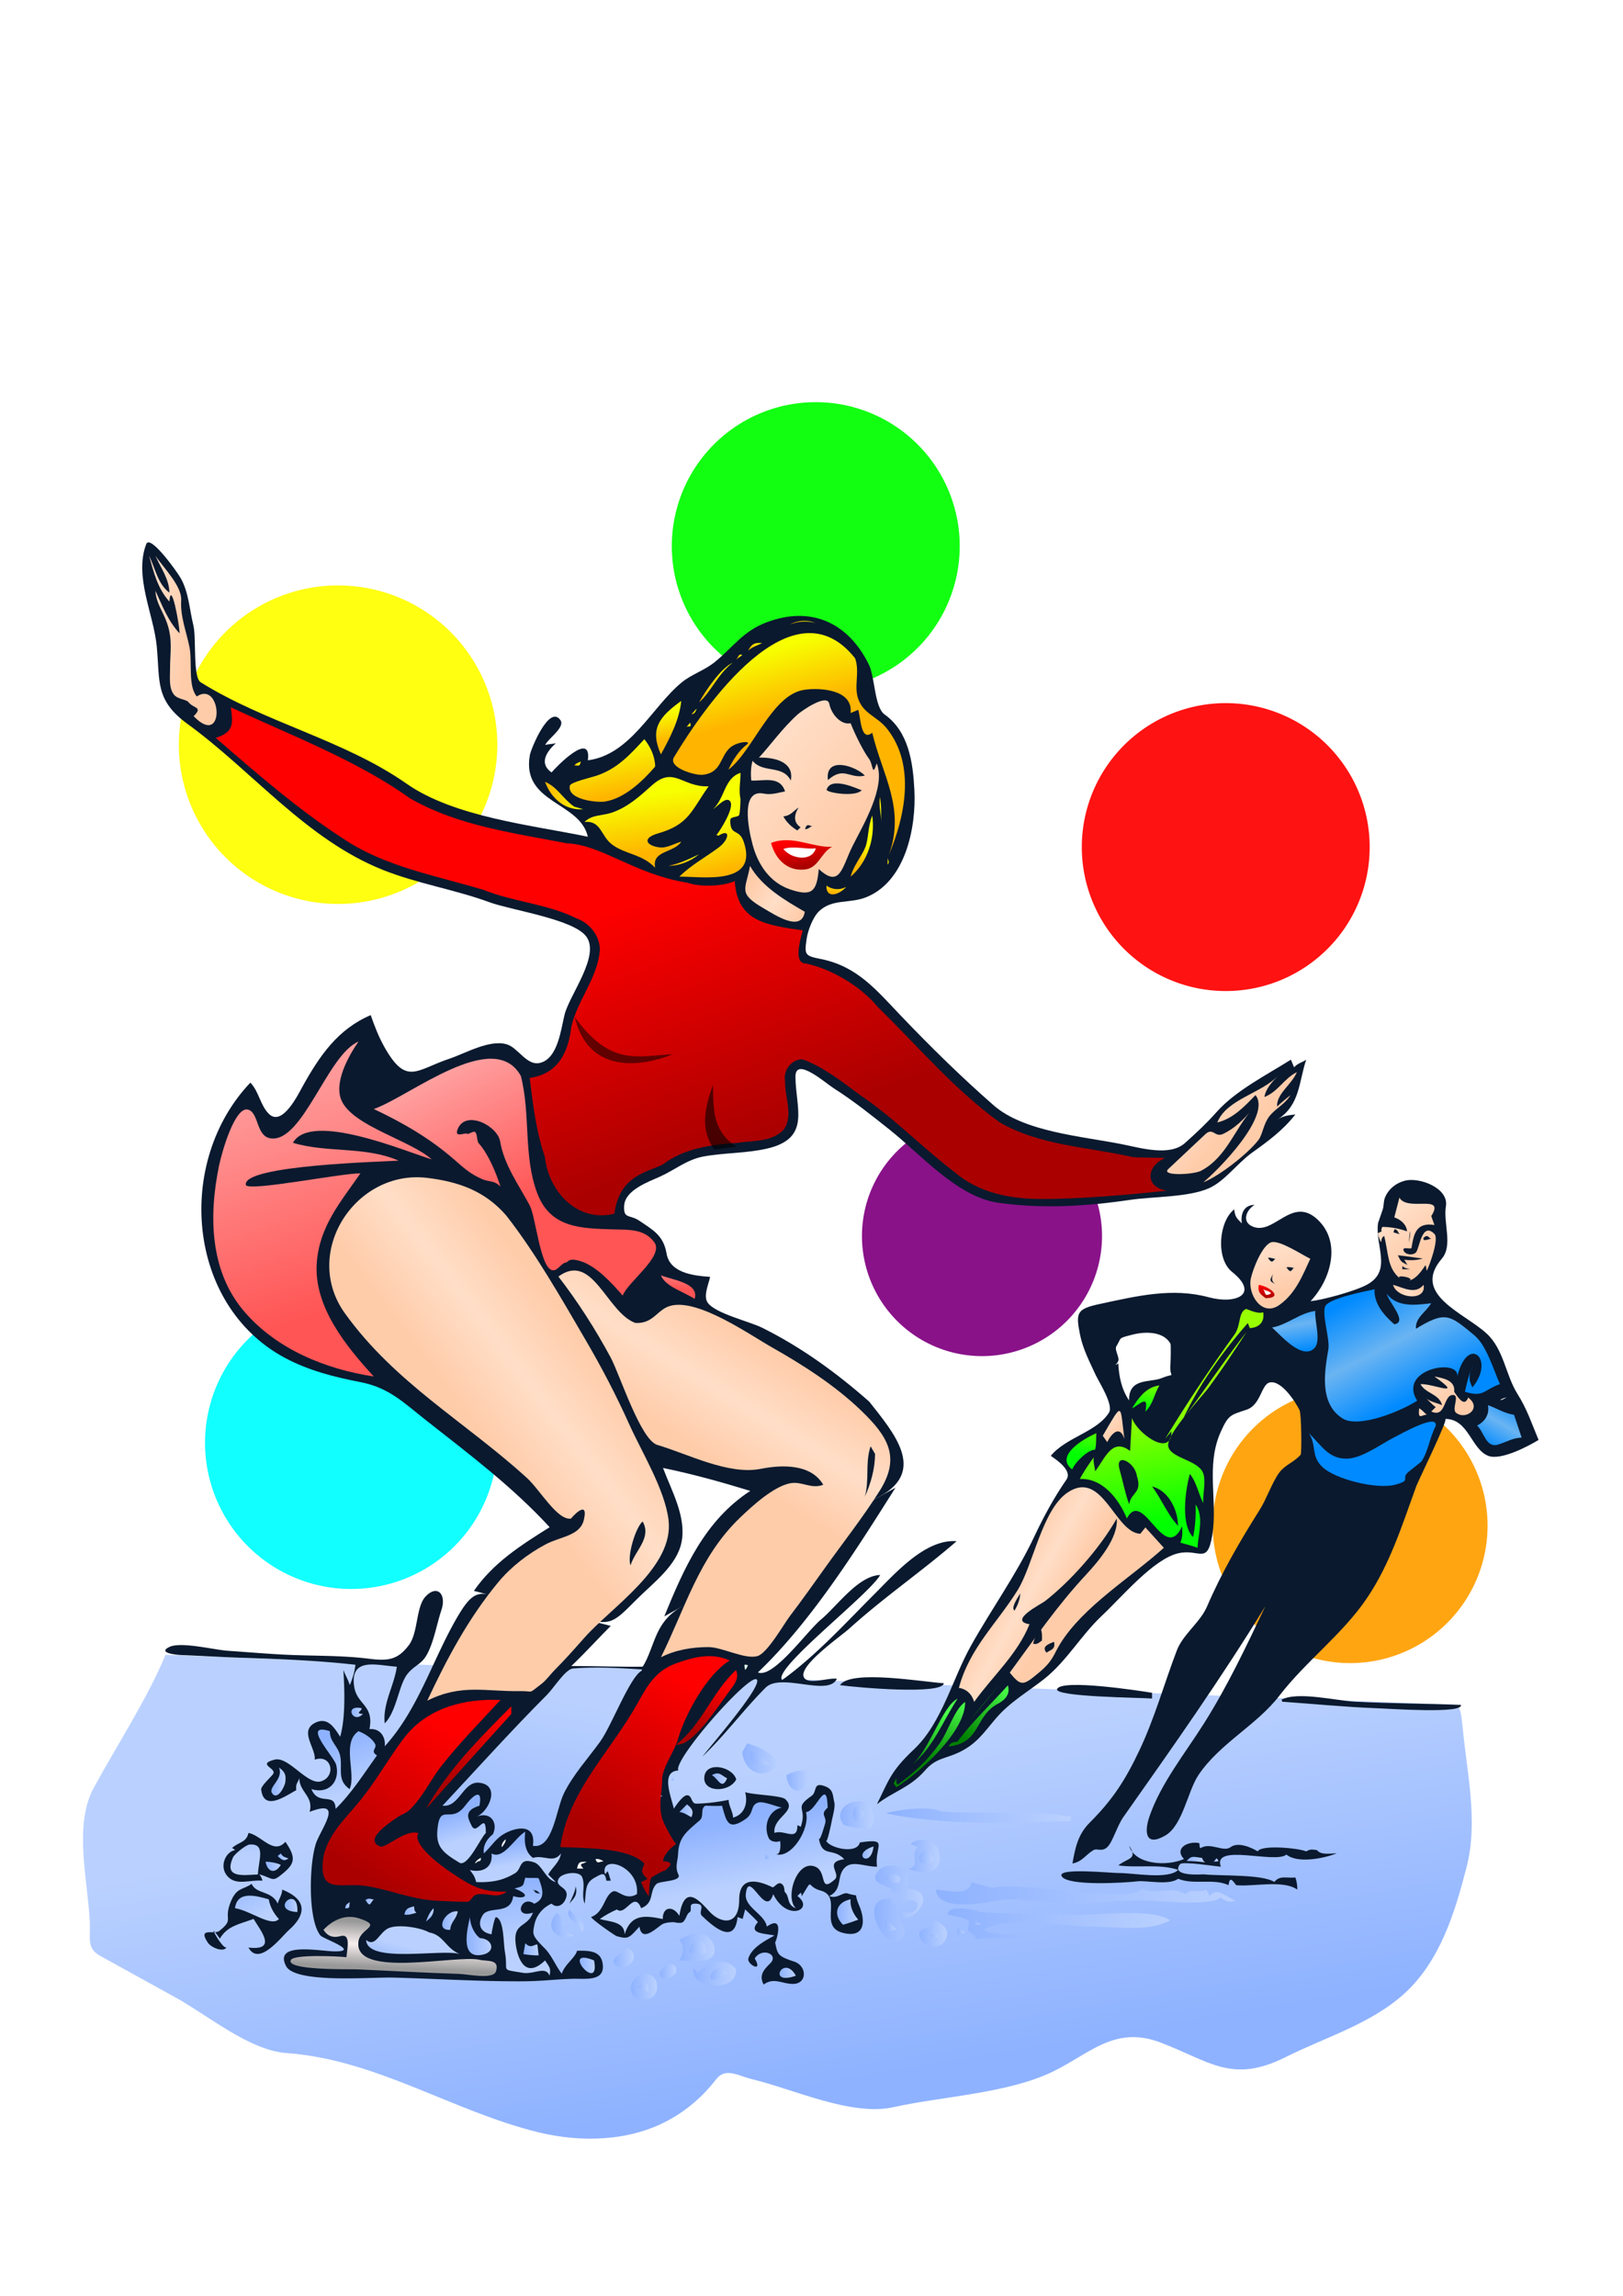 <svg xmlns="http://www.w3.org/2000/svg" xmlns:xlink="http://www.w3.org/1999/xlink" viewBox="0 0 744.09 1052.4"><defs><linearGradient id="ay" y2="523.78" xlink:href="#h" gradientUnits="userSpaceOnUse" x2="796.82" gradientTransform="translate(55.938 19.081) scale(.929)" y1="588.83" x1="784.4"/><linearGradient id="h"><stop offset="0" stop-color="#8eb2ff"/><stop offset="1" stop-color="#bad1ff"/></linearGradient><linearGradient id="f"><stop offset="0" stop-color="#008aff"/><stop offset=".5" stop-color="#6ab4f2"/><stop offset="1" stop-color="#008aff"/></linearGradient><linearGradient id="e"><stop offset="0" stop-color="#0f0"/><stop offset="1" stop-color="#98ff00"/></linearGradient><linearGradient id="d"><stop offset="0" stop-color="#a00"/><stop offset="1" stop-color="red"/></linearGradient><linearGradient id="c"><stop offset="0" stop-color="#ffb400"/><stop offset="1" stop-color="#f7ff00"/></linearGradient><linearGradient id="b"><stop offset="0" stop-color="#f55"/><stop offset="1" stop-color="#ffaeae"/></linearGradient><linearGradient id="a"><stop offset="0" stop-color="#fca"/><stop offset=".5" stop-color="#ffdec7"/><stop offset="1" stop-color="#fca"/></linearGradient><linearGradient id="P" y2="1098.5" xlink:href="#a" gradientUnits="userSpaceOnUse" x2="611.97" gradientTransform="translate(73.039 19.081) scale(.929)" y1="1015.3" x1="502.45"/><linearGradient id="T" y2="1076.4" xlink:href="#a" gradientUnits="userSpaceOnUse" x2="803.26" gradientTransform="translate(73.039 19.081) scale(.929)" y1="971.27" x1="737.16"/><linearGradient id="w" y2="1624.1" xlink:href="#a" gradientUnits="userSpaceOnUse" x2="927.62" gradientTransform="translate(73.039 19.081) scale(.929)" y1="1780.3" x1="741.23"/><linearGradient id="O" y2="1265" xlink:href="#a" gradientUnits="userSpaceOnUse" x2="1259" gradientTransform="translate(73.039 19.081) scale(.929)" y1="1322.7" x1="1191.3"/><linearGradient id="N" y2="1310.1" xlink:href="#a" gradientUnits="userSpaceOnUse" x2="1320.1" gradientTransform="translate(73.039 19.081) scale(.929)" y1="1397.8" x1="1218.3"/><linearGradient id="J" y2="1503.3" xlink:href="#a" gradientUnits="userSpaceOnUse" x2="848.42" gradientTransform="translate(73.039 19.081) scale(.929)" y1="1536.9" x1="798.63"/><linearGradient id="p" y2="1779.9" xlink:href="#a" gradientUnits="userSpaceOnUse" x2="230.98" gradientTransform="translate(73.039 19.081) scale(.929)" y1="1790.1" x1="151.89"/><linearGradient id="L" y2="1377.4" xlink:href="#b" gradientUnits="userSpaceOnUse" x2="252.73" gradientTransform="translate(73.039 19.081) scale(.929)" y1="1097" x1="344.73"/><linearGradient id="M" y2="1381.7" xlink:href="#b" gradientUnits="userSpaceOnUse" x2="492.51" gradientTransform="translate(73.039 19.081) scale(.929)" y1="1218.1" x1="574.29"/><linearGradient id="W" y2="1161.2" xlink:href="#b" gradientUnits="userSpaceOnUse" x2="708.75" gradientTransform="translate(73.039 19.081) scale(.929)" y1="1129.2" x1="707.66"/><linearGradient id="r" y2="1765.3" xlink:href="#c" gradientUnits="userSpaceOnUse" x2="791.05" gradientTransform="translate(73.039 19.081) scale(.929)" y1="1703.9" x1="808.08"/><linearGradient id="B" y2="1624.7" xlink:href="#c" gradientUnits="userSpaceOnUse" x2="690.78" gradientTransform="translate(73.039 19.081) scale(.929)" y1="1568.5" x1="699.78"/><linearGradient id="C" y2="1599.7" xlink:href="#c" gradientUnits="userSpaceOnUse" x2="762.28" gradientTransform="translate(73.039 19.081) scale(.929)" y1="1550.2" x1="775.86"/><linearGradient id="z" y2="1676.1" xlink:href="#c" gradientUnits="userSpaceOnUse" x2="654.9" gradientTransform="translate(73.039 19.081) scale(.929)" y1="1626" x1="665.19"/><linearGradient id="v" y2="1709.9" xlink:href="#c" gradientUnits="userSpaceOnUse" x2="707.04" gradientTransform="translate(73.039 19.081) scale(.929)" y1="1680" x1="711.08"/><linearGradient id="D" y2="1624.9" xlink:href="#c" gradientUnits="userSpaceOnUse" x2="629.3" gradientTransform="translate(73.039 19.081) scale(.929)" y1="1624.9" x1="590.77"/><linearGradient id="F" y2="1574" xlink:href="#c" gradientUnits="userSpaceOnUse" x2="921.56" gradientTransform="translate(73.039 19.081) scale(.929)" y1="1555.9" x1="907.82"/><linearGradient id="H" y2="1574.8" xlink:href="#c" gradientUnits="userSpaceOnUse" x2="739.49" gradientTransform="translate(73.039 19.081) scale(.929)" y1="1559.8" x1="715.37"/><linearGradient id="K" y2="1542.1" xlink:href="#c" gradientUnits="userSpaceOnUse" x2="876.99" gradientTransform="translate(73.039 19.081) scale(.929)" y1="1529.7" x1="874.61"/><linearGradient id="A" y2="1657.2" xlink:href="#c" gradientUnits="userSpaceOnUse" x2="627.39" gradientTransform="translate(73.039 19.081) scale(.929)" y1="1657.2" x1="620.32"/><linearGradient id="s" y2="1775" xlink:href="#c" gradientUnits="userSpaceOnUse" x2="809.77" gradientTransform="translate(73.039 19.081) scale(.929)" y1="1775" x1="795.64"/><linearGradient id="y" y2="1696.3" xlink:href="#c" gradientUnits="userSpaceOnUse" x2="737.64" gradientTransform="translate(73.039 19.081) scale(.929)" y1="1696.3" x1="733.35"/><linearGradient id="x" y2="1709.8" xlink:href="#c" gradientUnits="userSpaceOnUse" x2="743.63" gradientTransform="translate(73.039 19.081) scale(.929)" y1="1709.8" x1="738.48"/><linearGradient id="u" y2="1739" xlink:href="#c" gradientUnits="userSpaceOnUse" x2="780.23" gradientTransform="translate(73.039 19.081) scale(.929)" y1="1739" x1="746.19"/><linearGradient id="t" y2="1764.6" xlink:href="#c" gradientUnits="userSpaceOnUse" x2="789.86" gradientTransform="translate(73.039 19.081) scale(.929)" y1="1764.6" x1="783.44"/><linearGradient id="q" y2="1799.3" xlink:href="#c" gradientUnits="userSpaceOnUse" x2="863.72" gradientTransform="translate(73.039 19.081) scale(.929)" y1="1799.3" x1="837.38"/><linearGradient id="I" y2="1558.9" xlink:href="#c" gradientUnits="userSpaceOnUse" x2="937.51" gradientTransform="translate(73.039 19.081) scale(.929)" y1="1558.9" x1="936.29"/><linearGradient id="E" y2="1610.2" xlink:href="#c" gradientUnits="userSpaceOnUse" x2="929.91" gradientTransform="translate(73.039 19.081) scale(.929)" y1="1610.2" x1="928.18"/><linearGradient id="G" y2="1579" xlink:href="#d" gradientUnits="userSpaceOnUse" x2="844.23" gradientTransform="translate(73.039 19.081) scale(.929)" y1="1553.7" x1="848.87"/><linearGradient id="o" y2="489.58" gradientUnits="userSpaceOnUse" x2="399.18" gradientTransform="translate(73.039 19.081) scale(.929)" y1="444.66" x1="397.11"><stop offset="0" stop-color="#999"/><stop offset=".5" stop-color="#f8eeee"/><stop offset="1" stop-color="#999"/></linearGradient><linearGradient id="au" y2="633.43" xlink:href="#h" gradientUnits="userSpaceOnUse" x2="792.85" gradientTransform="translate(55.938 19.081) scale(.929)" y1="633.43" x1="777.44"/><linearGradient id="av" y2="633.92" xlink:href="#h" gradientUnits="userSpaceOnUse" x2="740.19" gradientTransform="translate(55.938 19.081) scale(.929)" y1="633.92" x1="737.02"/><linearGradient id="ag" y2="800.65" xlink:href="#a" gradientUnits="userSpaceOnUse" x2="1106.7" gradientTransform="translate(73.039 19.081) scale(.929)" y1="833.36" x1="1049.1"/><linearGradient id="R" y2="1120.9" xlink:href="#a" gradientUnits="userSpaceOnUse" x2="1321.5" gradientTransform="translate(73.039 19.081) scale(.929)" y1="1199" x1="1295"/><linearGradient id="S" y2="1131.6" xlink:href="#d" gradientUnits="userSpaceOnUse" x2="1320.1" gradientTransform="translate(73.039 19.081) scale(.929)" y1="1118.9" x1="1320.2"/><linearGradient id="Q" y2="1177.4" xlink:href="#a" gradientUnits="userSpaceOnUse" x2="1489.3" gradientTransform="translate(73.039 19.081) scale(.929)" y1="1247.1" x1="1431.5"/><linearGradient id="U" y2="1125.6" xlink:href="#a" gradientUnits="userSpaceOnUse" x2="1477.3" gradientTransform="translate(73.039 19.081) scale(.929)" y1="1125.6" x1="1446.2"/><linearGradient id="Z" y2="1011.2" xlink:href="#a" gradientUnits="userSpaceOnUse" x2="1504.1" gradientTransform="translate(73.039 19.081) scale(.929)" y1="1066.8" x1="1450.3"/><linearGradient id="ad" y2="1003" xlink:href="#a" gradientUnits="userSpaceOnUse" x2="1480.2" gradientTransform="translate(73.039 19.081) scale(.929)" y1="1003" x1="1472.3"/><linearGradient id="ac" y2="988.53" xlink:href="#a" gradientUnits="userSpaceOnUse" x2="1175.2" gradientTransform="translate(73.039 19.081) scale(.929)" y1="1017.1" x1="1142.2"/><linearGradient id="X" y2="1004.1" xlink:href="#e" gradientUnits="userSpaceOnUse" x2="1188.8" gradientTransform="translate(73.039 19.081) scale(.929)" y1="890.64" x1="1212.7"/><linearGradient id="af" y2="1007.6" xlink:href="#e" gradientUnits="userSpaceOnUse" x2="1126.7" gradientTransform="translate(73.039 19.081) scale(.929)" y1="963.53" x1="1116.9"/><linearGradient id="aa" y2="1038.5" xlink:href="#e" gradientUnits="userSpaceOnUse" x2="1201.8" gradientTransform="translate(73.039 19.081) scale(.929)" y1="1006" x1="1198.1"/><linearGradient id="V" y2="1113.3" xlink:href="#f" gradientUnits="userSpaceOnUse" x2="1397" gradientTransform="translate(73.039 19.081) scale(.929)" y1="1009.2" x1="1451.2"/><linearGradient id="ae" y2="1074.5" xlink:href="#f" gradientUnits="userSpaceOnUse" x2="1315.2" gradientTransform="translate(73.039 19.081) scale(.929)" y1="961.05" x1="1361.4"/><linearGradient id="Y" y2="1118.7" xlink:href="#f" gradientUnits="userSpaceOnUse" x2="1347" gradientTransform="translate(73.039 19.081) scale(.929)" y1="1065.2" x1="1356"/><linearGradient id="ab" y2="1021" xlink:href="#f" gradientUnits="userSpaceOnUse" x2="1562.2" gradientTransform="translate(73.039 19.081) scale(.929)" y1="972.6" x1="1533.9"/><linearGradient id="am" y2="712.46" xlink:href="#g" gradientUnits="userSpaceOnUse" x2="1012.8" gradientTransform="translate(73.039 19.081) scale(.929)" y1="651.39" x1="977.38"/><linearGradient id="ak" y2="679.99" xlink:href="#g" gradientUnits="userSpaceOnUse" x2="1006.9" gradientTransform="translate(73.039 19.081) scale(.929)" y1="655.05" x1="955.8"/><linearGradient id="aj" y2="723.08" xlink:href="#g" gradientUnits="userSpaceOnUse" x2="1062" gradientTransform="translate(73.039 19.081) scale(.929)" y1="673.2" x1="1015.7"/><linearGradient id="ai" y2="727.2" xlink:href="#g" gradientUnits="userSpaceOnUse" x2="1049.4" gradientTransform="translate(73.039 19.081) scale(.929)" y1="701.91" x1="1020.2"/><linearGradient id="bx" y2="372.19" xlink:href="#d" gradientUnits="userSpaceOnUse" x2="276.84" gradientTransform="matrix(1.9 0 0 -1.9 159.18 2133)" y1="496.19" x1="320.59"/><linearGradient id="al" y2="687.71" xlink:href="#d" gradientUnits="userSpaceOnUse" x2="507.25" gradientTransform="translate(55.938 19.081) scale(.929)" y1="541.54" x1="415.46"/><linearGradient id="bu" y2="740.22" xlink:href="#d" gradientUnits="userSpaceOnUse" x2="738.18" gradientTransform="translate(55.938 19.081) scale(.929)" y1="584.85" x1="651.17"/><linearGradient id="ah" y2="730.87" xlink:href="#d" gradientUnits="userSpaceOnUse" x2="789.76" gradientTransform="translate(55.938 19.081) scale(.929)" y1="685.89" x1="755.79"/><linearGradient id="ao" y2="699.62" xlink:href="#d" gradientUnits="userSpaceOnUse" x2="573.1" gradientTransform="translate(55.938 19.081) scale(.929)" y1="637.26" x1="501.36"/><linearGradient id="m" y2="659.34" xlink:href="#h" gradientUnits="userSpaceOnUse" x2="920.64" gradientTransform="translate(55.938 19.081) scale(.929)" y1="336.96" x1="975.57"/><linearGradient id="g"><stop offset="0" stop-color="green"/><stop offset="1" stop-color="#4bff4b"/></linearGradient><linearGradient id="bw" y2="709.53" xlink:href="#h" gradientUnits="userSpaceOnUse" x2="648.96" gradientTransform="translate(55.938 19.081) scale(.929)" y1="486.9" x1="605.52"/><linearGradient id="ap" y2="615.31" xlink:href="#h" gradientUnits="userSpaceOnUse" x2="398.76" gradientTransform="translate(55.938 19.081) scale(.929)" y1="671.53" x1="382.7"/><linearGradient id="aF" y2="556.71" xlink:href="#h" gradientUnits="userSpaceOnUse" x2="302.4" gradientTransform="translate(55.938 19.081) scale(.929)" y1="596.57" x1="302.07"/><linearGradient id="aR" y2="502.42" xlink:href="#h" gradientUnits="userSpaceOnUse" x2="340.74" gradientTransform="translate(55.938 19.081) scale(.929)" y1="549.44" x1="313.81"/><linearGradient id="aS" y2="505.51" xlink:href="#h" gradientUnits="userSpaceOnUse" x2="359.4" gradientTransform="translate(55.938 19.081) scale(.929)" y1="505.51" x1="346.57"/><linearGradient id="as" y2="630.53" xlink:href="#h" gradientUnits="userSpaceOnUse" x2="347.43" gradientTransform="translate(55.938 19.081) scale(.929)" y1="630.53" x1="333.09"/><linearGradient id="an" y2="700.25" xlink:href="#h" gradientUnits="userSpaceOnUse" x2="425.5" gradientTransform="translate(55.938 19.081) scale(.929)" y1="700.25" x1="413.88"/><linearGradient id="aM" y2="545" xlink:href="#h" gradientUnits="userSpaceOnUse" x2="342.66" gradientTransform="translate(55.938 19.081) scale(.929)" y1="545" x1="327.25"/><linearGradient id="aI" y2="554.59" xlink:href="#h" gradientUnits="userSpaceOnUse" x2="350.37" gradientTransform="translate(55.938 19.081) scale(.929)" y1="554.59" x1="339.45"/><linearGradient id="bg" y2="465.4" xlink:href="#h" gradientUnits="userSpaceOnUse" x2="466.9" gradientTransform="translate(55.938 19.081) scale(.929)" y1="439.84" x1="460.4"/><linearGradient id="bv" y2="572.46" xlink:href="#h" gradientUnits="userSpaceOnUse" x2="530.04" gradientTransform="translate(55.938 19.081) scale(.929)" y1="600.06" x1="521.87"/><linearGradient id="aD" y2="544.18" xlink:href="#h" gradientUnits="userSpaceOnUse" x2="563.89" gradientTransform="translate(55.938 19.081) scale(.929)" y1="565.64" x1="559.97"/><linearGradient id="aP" y2="469.82" xlink:href="#h" gradientUnits="userSpaceOnUse" x2="586.75" gradientTransform="translate(55.938 19.081) scale(.929)" y1="532.17" x1="579.34"/><linearGradient id="bt" y2="423.24" xlink:href="#h" gradientUnits="userSpaceOnUse" x2="713.87" gradientTransform="translate(55.938 19.081) scale(.929)" y1="423.24" x1="702.95"/><linearGradient id="bs" y2="423.42" xlink:href="#h" gradientUnits="userSpaceOnUse" x2="722.24" gradientTransform="translate(55.938 19.081) scale(.929)" y1="423.42" x1="695.76"/><linearGradient id="br" y2="436.21" xlink:href="#h" gradientUnits="userSpaceOnUse" x2="792.85" gradientTransform="translate(55.938 19.081) scale(.929)" y1="436.21" x1="776.09"/><linearGradient id="bq" y2="437.56" xlink:href="#h" gradientUnits="userSpaceOnUse" x2="862.21" gradientTransform="translate(55.938 19.081) scale(.929)" y1="437.56" x1="845.77"/><linearGradient id="bp" y2="439.12" xlink:href="#h" gradientUnits="userSpaceOnUse" x2="741.62" gradientTransform="translate(55.938 19.081) scale(.929)" y1="439.12" x1="724.83"/><linearGradient id="bo" y2="436.64" xlink:href="#h" gradientUnits="userSpaceOnUse" x2="801.88" gradientTransform="translate(55.938 19.081) scale(.929)" y1="436.64" x1="758.6"/><linearGradient id="bn" y2="445.03" xlink:href="#h" gradientUnits="userSpaceOnUse" x2="659.37" gradientTransform="translate(55.938 19.081) scale(.929)" y1="445.03" x1="644.15"/><linearGradient id="bm" y2="452.77" xlink:href="#h" gradientUnits="userSpaceOnUse" x2="698.76" gradientTransform="translate(55.938 19.081) scale(.929)" y1="452.77" x1="678.33"/><linearGradient id="bl" y2="461.28" xlink:href="#h" gradientUnits="userSpaceOnUse" x2="602.75" gradientTransform="translate(55.938 19.081) scale(.929)" y1="461.28" x1="587.34"/><linearGradient id="bk" y2="463.36" xlink:href="#h" gradientUnits="userSpaceOnUse" x2="771.37" gradientTransform="translate(55.938 19.081) scale(.929)" y1="463.36" x1="754.32"/><linearGradient id="bi" y2="463.2" xlink:href="#h" gradientUnits="userSpaceOnUse" x2="780.23" gradientTransform="translate(55.938 19.081) scale(.929)" y1="463.2" x1="744.68"/><linearGradient id="bc" y2="474.53" xlink:href="#h" gradientUnits="userSpaceOnUse" x2="554.99" gradientTransform="translate(55.938 19.081) scale(.929)" y1="474.53" x1="530.03"/><linearGradient id="bb" y2="485.97" xlink:href="#h" gradientUnits="userSpaceOnUse" x2="638.72" gradientTransform="translate(55.938 19.081) scale(.929)" y1="485.97" x1="615.41"/><linearGradient id="ba" y2="490.27" xlink:href="#h" gradientUnits="userSpaceOnUse" x2="521.19" gradientTransform="translate(55.938 19.081) scale(.929)" y1="490.27" x1="505.49"/><linearGradient id="aZ" y2="489.9" xlink:href="#h" gradientUnits="userSpaceOnUse" x2="647.86" gradientTransform="translate(55.938 19.081) scale(.929)" y1="489.9" x1="632.63"/><linearGradient id="aX" y2="496" xlink:href="#h" gradientUnits="userSpaceOnUse" x2="496.8" gradientTransform="translate(55.938 19.081) scale(.929)" y1="496" x1="489.08"/><linearGradient id="aW" y2="500.41" xlink:href="#h" gradientUnits="userSpaceOnUse" x2="479.45" gradientTransform="translate(55.938 19.081) scale(.929)" y1="500.41" x1="467.25"/><linearGradient id="aV" y2="505.92" xlink:href="#h" gradientUnits="userSpaceOnUse" x2="412.66" gradientTransform="translate(55.938 19.081) scale(.929)" y1="505.92" x1="407.52"/><linearGradient id="aT" y2="509.47" xlink:href="#h" gradientUnits="userSpaceOnUse" x2="436.42" gradientTransform="translate(55.938 19.081) scale(.929)" y1="509.47" x1="428.07"/><linearGradient id="bj" y2="475.25" xlink:href="#h" gradientUnits="userSpaceOnUse" x2="1006.1" gradientTransform="translate(55.938 19.081) scale(.929)" y1="475.25" x1="997.71"/><linearGradient id="bh" y2="478.02" xlink:href="#h" gradientUnits="userSpaceOnUse" x2="1033" gradientTransform="translate(55.938 19.081) scale(.929)" y1="478.02" x1="1025.1"/><linearGradient id="bf" y2="488.23" xlink:href="#h" gradientUnits="userSpaceOnUse" x2="1049.7" gradientTransform="translate(55.938 19.081) scale(.929)" y1="488.23" x1="1042"/><linearGradient id="be" y2="477.26" xlink:href="#h" gradientUnits="userSpaceOnUse" x2="1014.9" gradientTransform="translate(55.938 19.081) scale(.929)" y1="477.26" x1="986.59"/><linearGradient id="bd" y2="485.84" xlink:href="#h" gradientUnits="userSpaceOnUse" x2="963.69" gradientTransform="translate(55.938 19.081) scale(.929)" y1="485.84" x1="951.75"/><linearGradient id="aY" y2="487.22" xlink:href="#h" gradientUnits="userSpaceOnUse" x2="1239.8" gradientTransform="translate(55.938 19.081) scale(.929)" y1="487.22" x1="1015.5"/><linearGradient id="aU" y2="498.89" xlink:href="#h" gradientUnits="userSpaceOnUse" x2="925.15" gradientTransform="translate(55.938 19.081) scale(.929)" y1="498.89" x1="903.79"/><linearGradient id="aQ" y2="517.81" xlink:href="#h" gradientUnits="userSpaceOnUse" x2="1306" gradientTransform="translate(55.938 19.081) scale(.929)" y1="517.81" x1="1003.5"/><linearGradient id="aO" y2="532.51" xlink:href="#h" gradientUnits="userSpaceOnUse" x2="967.53" gradientTransform="translate(55.938 19.081) scale(.929)" y1="532.51" x1="951.48"/><linearGradient id="aN" y2="507.71" xlink:href="#h" gradientUnits="userSpaceOnUse" x2="990.72" gradientTransform="translate(55.938 19.081) scale(.929)" y1="507.71" x1="941.15"/><linearGradient id="aL" y2="551.28" xlink:href="#h" gradientUnits="userSpaceOnUse" x2="1288.7" gradientTransform="translate(55.938 19.081) scale(.929)" y1="551.28" x1="1283.5"/><linearGradient id="aK" y2="551.75" xlink:href="#h" gradientUnits="userSpaceOnUse" x2="1275.2" gradientTransform="translate(55.938 19.081) scale(.929)" y1="551.75" x1="1256.5"/><linearGradient id="aJ" y2="554.43" xlink:href="#h" gradientUnits="userSpaceOnUse" x2="839.09" gradientTransform="translate(55.938 19.081) scale(.929)" y1="554.43" x1="831.39"/><linearGradient id="aH" y2="555.28" xlink:href="#h" gradientUnits="userSpaceOnUse" x2="1000.9" gradientTransform="translate(55.938 19.081) scale(.929)" y1="555.28" x1="986.47"/><linearGradient id="aG" y2="558.89" xlink:href="#h" gradientUnits="userSpaceOnUse" x2="940.56" gradientTransform="translate(55.938 19.081) scale(.929)" y1="558.89" x1="929.31"/><linearGradient id="aE" y2="555.33" xlink:href="#h" gradientUnits="userSpaceOnUse" x2="1007.2" gradientTransform="translate(55.938 19.081) scale(.929)" y1="555.33" x1="975.88"/><linearGradient id="aC" y2="596.14" xlink:href="#h" gradientUnits="userSpaceOnUse" x2="1139.6" gradientTransform="translate(55.938 19.081) scale(.929)" y1="596.14" x1="952.76"/><linearGradient id="aB" y2="597.66" xlink:href="#h" gradientUnits="userSpaceOnUse" x2="931.57" gradientTransform="translate(55.938 19.081) scale(.929)" y1="597.66" x1="919.85"/><linearGradient id="az" y2="596.65" xlink:href="#h" gradientUnits="userSpaceOnUse" x2="940.56" gradientTransform="translate(55.938 19.081) scale(.929)" y1="596.65" x1="906.87"/><linearGradient id="aw" y2="630.55" xlink:href="#h" gradientUnits="userSpaceOnUse" x2="866.71" gradientTransform="translate(55.938 19.081) scale(.929)" y1="630.55" x1="863.91"/><linearGradient id="at" y2="631.77" xlink:href="#h" gradientUnits="userSpaceOnUse" x2="875.46" gradientTransform="translate(55.938 19.081) scale(.929)" y1="631.77" x1="852.58"/><linearGradient id="ar" y2="654.09" xlink:href="#h" gradientUnits="userSpaceOnUse" x2="835.88" gradientTransform="translate(55.938 19.081) scale(.929)" y1="654.09" x1="815.69"/><linearGradient id="aq" y2="653.87" xlink:href="#h" gradientUnits="userSpaceOnUse" x2="844.87" gradientTransform="translate(55.938 19.081) scale(.929)" y1="653.87" x1="808.27"/><linearGradient id="aA" y2="601.01" xlink:href="#h" gradientUnits="userSpaceOnUse" x2="757.99" gradientTransform="translate(55.938 19.081) scale(.929)" y1="601.01" x1="744.69"/><linearGradient id="ax" y2="617.38" xlink:href="#h" gradientUnits="userSpaceOnUse" x2="727.98" gradientTransform="translate(55.938 19.081) scale(.929)" y1="617.38" x1="721.56"/><filter id="bz" height="1.335" width="1.158" y="-.167" x="-.079"><feGaussianBlur stdDeviation="1.594"/></filter><filter id="by" height="1.254" width="1.521" y="-.127" x="-.26"><feGaussianBlur stdDeviation="1.684"/></filter><filter id="bA" height="2.405" width="2.405" y="-.702" x="-.702"><feGaussianBlur stdDeviation="45.073"/></filter><filter id="l" height="2.337" width="2.337" y="-.668" x="-.668"><feGaussianBlur stdDeviation="40.654"/></filter><filter id="n" height="2.561" width="2.561" y="-.78" x="-.78"><feGaussianBlur stdDeviation="25.366"/></filter><filter id="k" height="2.619" width="2.619" y="-.81" x="-.81"><feGaussianBlur stdDeviation="44.537"/></filter><filter id="j" height="2.473" width="2.473" y="-.737" x="-.737"><feGaussianBlur stdDeviation="41.126"/></filter><filter id="i" height="2.415" width="2.415" y="-.707" x="-.707"><feGaussianBlur stdDeviation="37.134"/></filter></defs><path d="M682 699.36a63 63 0 11-126 0 63 63 0 11126 0z" transform="matrix(1 0 0 1 -.002 -.026)" filter="url(#i)" fill-opacity=".928" fill="#ff9e00"/><path d="M236 635.36a67 67 0 11-134 0 67 67 0 11134 0z" transform="matrix(1 0 0 1 -8 25.996)" filter="url(#j)" fill-opacity=".928" fill="#0ff"/><path d="M512 282.36a66 66 0 11-132 0 66 66 0 11132 0z" transform="matrix(1 0 0 1 -72 -32.015)" filter="url(#k)" fill-opacity=".928" fill="#0f0"/><path d="M280 353.36a73 73 0 11-146 0 73 73 0 11146 0z" transform="matrix(1 0 0 1 -52 -12.01)" filter="url(#l)" fill-opacity=".928" fill="#ff0"/><path d="M266.37 723.89c396.08-15.389 792.16-30.765 1188.2-46.153 24.749-.957 25.344 3.986 27.898-22.348 4.16-42.97 14.614-87.936 3.655-130.53-10.927-42.481-24.803-87.968-58.237-118.45-31.214-28.456-74.213-41.036-111.63-59.746-50.227-25.098-70.824-3.823-117 13.733-43.144 16.415-66.676-10.724-101.47-27.455-42.307-20.341-103.3-22.952-149.22-33.165-39.1-8.685-93.39 16.904-131.58 26.055-13.732 3.3-25.595 11.611-34.355.232-12.077-15.704-27.292-29.002-44.765-38.482-36.715-19.935-81.804-21.065-121.76-11.344-80.482 19.564-151.85 68.235-236.37 74.31-34.816 2.505-73.842 35.437-103.89 52.027-23.421 12.917-46.842 25.832-70.257 38.76-13.5 7.44-9.553 15.507-10.231 31.267-1.696 38.974-15.54 91.374 3.626 126.55 22.104 40.568 50.183 83.481 67.359 124.75" fill="url(#m)" transform="matrix(.489 0 0 -.489 -54.335 1112.5)"/><path d="M294.625 763.97c-10.883.132-21.802-.29-32.698-.29 6.232-5.925 12.022-12.345 18.1-18.395-14.303-3.656-28.607-7.322-42.908-10.978-16.605-4.247-18.788-7.936-27.558 7.118-11.331 19.438-17.747 42.12-33.172 59.043.472-3.832-1.697-8.303-7.01-7.882 2.236-11.068-5.795-11.13-7.004-19.558-1.984-13.844 10.928-9.545 19.56-9.055-1.217 8.753-6.576 16.964-5.542 25.985 5.608-5.742 6.34-17.705 10.51-22.774 3.153-3.832 6.065-4.203 8.468-8.176 3.419-5.652 4.881-14.661 7.005-21.02 2.431-7.28-1.95-11.854-7.3-6.135-4.402 4.699-3.327 16.485-7.591 22.193-5.158 6.894-9.652 7.368-18.393 6.278-12.955-1.62-26.284-1.203-39.413-1.9-8.474-.45-16.937-1.174-25.4-1.755-5.962-.411-21.308-4.248-26.573-1.757-6.052 2.88 3.942 3.701 5.685 3.752 8.645.308 17.286.879 25.94 1.17 17.861.598 35.86 1.237 53.628 3.256a32.294 32.294 0 01-2.623 9.34c-.608-2.355-2.273-5.019-2.92-7.008.55 8.787 1.075 21.874-1.46 30.655-2.437-3.644-5.462-9.306-11.387-6.421-7.62 3.719.345 11.712-.29 16.936 7.926-2.709 9.912 7.749 2.919 9.921-6.279 1.956-14.892-11.603-21.319-9.92-8.205 2.137.803 3.836-.578 6.42-.668 1.249-5.753 5.581-5.549 7.298 1.22 10.373 11.534 2.618 16.058.291-.188-3.136.27-2.595 1.46-5.542-.122 6.391 6.654 8.314 4.672 15.475 15.234-5.942 6.546 5.857 3.357 13.286-3.513 8.194-4.458 35.9 1.608 43.359 1.185 1.466 18.329 7.3 6.714 7.3-6.548 0-28.323-4.597-22.477 6.71 4.195 8.115 38.94 5.041 48.773 5.292 19.282.49 38.569 1.717 57.864 1.717 11.008 0 15-.839 24.742-1.164 5.716-.194 15.316 1.546 13.717-7.298-1.002-5.543-6.156-5.645-11.68-5.55-.735 3.109-5.658 6.245-7.003 10.523-2.85-3.64-4.628-8.44-7.882-11.691-5.844-5.845-5.559-6.42-4.669-10.794.932-4.573 4.174-8.012 7.877-9.63 2.275 2.24 5.591.934 6.72-2.921 1.434-4.932-5.537-4.55-3.504-8.468 1.459-2.817 9.55-3.849 10.803-.73 1.617 4.038-.542 8.001 1.166 12.118.73-6.261.083-9.477 4.675-11.981 3.15-1.716 4.622-2.788 5.256 1.46h2.044c-.55-1.574-.83-2.857-1.46-4.38-.39.492-.782.977-1.168 1.461-2.647-9.455 15.918-4.038 14.598 9.06-5.401 3.29-8.799-2.337-11.095-1.168-3.963 2.007-3.934 9.562-9.924 11.677.972 1.682 11.147 8.61 11.678 8.76 5.44 1.505 5.68.945 10.515-4.38.927 6.786 6.39 1.922 9.92-.73 1.848-1.392 5.376-1.226 5.547-1.311.171-.087 3.154.815 4.38 0 1.342-.902 1.861-3.782 2.918-4.38 2.017-1.146-1.143-4.34 3.215-4.082 4.714.273.788 3.792 2.625 5.541 4.744 4.517 15.025 13.966 16.35.582.781.29 1.555.582 2.336.878.39-1.46.78-2.919 1.165-4.379 1.797 1.757 4.414 4.168 5.84 5.84-4.855 5.479 3.324 5.136 7.593 6.135-4.254 2.384-10.427 5.49-11.973 10.509-.798 2.605 7.01 6.974 2.92 0 3.354-5.27 11.18-1.836 7.154 2.189-3.094 3.091-5.306 5.532-3.064 9.779 4.678-3.432 8.39-.29 13.428-.29 6.625 0 6.512-8.251.584-10.218-7.777-2.584-7.558-3.297-8.759-8.76.106.473 4.941-13.377-3.795-7.299-.949-5.68-10.28-8.826-9.64-14.889 1.296-12.162 9.012 11.735 12.56 0 6.418 13.047 19.198 6.93 11.094.873.486-.49.972-.975 1.46-1.46.615.377.32 1.272.584 1.46 5.553-8.843 1.636-4.39 8.607-2.486 10.372 2.84-1.355 16.589 10.37 19.417 10.292 2.491 10.135-5.925 7.298-12.558-2.948-6.882.704-3.603-5.26-5.543-2.28-.739-4.931 2.75-8.462 1.164 6.369-3.004 3.104-9.283 7.298-13.137 3.494-3.222 8.947-.297 14.598-.297-1.2-9.74 5.784-13.097-7.882-11.096-1.299 5.56-13.966 2.549-15.473-.872.573 1.3 2.617-8.988 2.622-9.056.41-2.121 1.674-6.414 1.166-8.461-.795-3.245-.364-5.869-4.085-7.3-5.998-2.314-3.532 2.35-6.419 4.38-8.519 5.987-1.625 5.006-4.962 14.3.193-.302-1.324-.872-1.46-.876.065 7.685-5.983 1.76-10.516 3.506-.923-7.31 10.798-9.887 4.963-15.476-1.792-1.716-14.85-1.967-18.395-3.216 1.296 4.973-.165 10.133-5.545 11.678-.062-2.731-2.058-5.445-2.038-8.177-4.092.98-11.11 1.762-14.893 1.756-2.484-.005-1.751-4.127-4.381-3.797-1.834.234-4.895 4.584-5.839 6.135-1.237-5.537-6.192-17.089 2.042-17.517-2.49-4.847 32.454-44.443 35.913-41.751 3.238 2.514-21.835 31.27-24.816 35.33 10.509-10.007 18.773-21.383 28.9-31.532 7.093-7.112 28.78 4.293 32.7-4.09-3.504-.581-11.941 2.447-14.599 0-5.06-4.652 16.018-19.153 20.355-23.064 15.877-14.359 33.05-26.06 49.128-39.99-14.26-1.145-28.174 14.746-37.349 23.915-13.536 13.537-27.085 28.5-42.644 39.728-4.644-4.979 40.013-39.22 44.959-48.172-10.098.353-19.653 14.187-27.15 20.436-6.442 5.366-21.855 27.131-28.904 24.228 24.32-23.15 45.119-56.235 63.063-84.663-29.132 16.217-58.26 32.417-87.393 48.634-8.81 4.898-15.558 7.253-20.338 15.305-3.288 5.531-5.001 13.4-8.18 18.098" fill="#0a192e"/><path d="M454 525.36a39 39 0 11-78 0 39 39 0 1178 0z" transform="matrix(1.411 0 0 1.411 -135.354 -174.695)" filter="url(#n)" fill-opacity=".928" fill="purple"/><path d="M398.56 642.52c-15.145-13.32-30.954-24.822-49.03-33.86-5.786-2.894-21.31-6.51-24.98-11.396-2.272-3.027.274-8.484 1.021-11.971-8.715-.582-18.546-2.136-19.997-10.803-1.383-8.231-6.36-10.772-12.408-14.891-4.476-3.045-7.433-.625-7.008-7.006.476-7.167 11.305-10.928 16.497-13.283 6.868-3.122 12.326-7.828 19.911-9.206 9.75-1.77 19.798-1.4 29.44-3.697 20.007-4.762 12.688-18.66 12.688-32.93 0-9.29 13.805 3.004 17.605 5.408 8.924 5.65 17.341 12.4 25.603 18.968 14.438 11.498 31 30.786 49.74 33.466 20.107 2.871 40.573 1.625 60.617-1.343 10.247-1.517 26.406-1.115 35.912-5.266 7.23-3.156 13.167-11.57 19.851-16.348 7.397-5.286 14.212-10.29 19.86-17.517-2.464.325-5.28.416-8.181 2.335 10.29-6.658 9.68-16.882 13.138-27.445-1.708 1.286-3.767 1.491-5.542 3.504-.489-1.168-.972-2.335-1.461-3.504-11.006 6.909-25.382 14.253-33.87 23.795-4.572 5.15-9.59 9.874-14.743 14.452-6.974 6.193-20.276 2.221-28.896.497-18.033-3.607-44.794-5.586-58.76-17.808-14.867-13.007-28.76-26.667-42.406-40.936-11.324-11.843-20.054-22.78-36.784-26.13-7.38-1.477-7.624-1.862-6.57-9.195.548-3.803 2.854-9.973 5.689-12.702 6.09-5.85 14.046-3.395 21.602-6.423 18.056-7.227 23.028-31.892 22.114-49.319-.662-12.556-2.616-26.589-13.646-34.47-4.742-3.386-4.354-17.168-7.3-23.065-9.78-19.566-27.05-26.862-47.296-18.977-10.513 4.095-14.855 11.223-23.357 18.1-4.64 3.758-10.594 5.545-15.182 9.346-13.619 11.276-23.355 33.07-42.914 35.615 1.811-13.679-14.041 2.51-16.642 5.549-5.966-4.117-2.21-9.68 2.044-13.43-.974.383-3.957.466-4.963.874 1.255-2.908 9.278-8.112 7.005-11.385-5.142-7.422-13.51 13.15-14.012 15.912-4.06 22.298 22.91 21.29 26.568 37.515-25.42-5.32-61.131-8.927-83.147-24.34-28.649-20.055-64.595-27.875-94.353-46.458-3.708-2.319-1.925-20.403-3.355-26.128-1.808-7.244-2.094-15.293-5.985-21.896-1.776-3.016-13.857-19.907-15.621-15.328-5.676 14.763 3.41 32.104 4.814 46.855 1.535 16.177-.86 24.696 14.164 35.622 29.927 21.77 54.269 52.767 89.428 66.834 15.816 6.33 33.063 9.02 49.103 14.911 9.697 3.558 37.895 7.607 44.084 15.47 6.843 8.708-7.509 26.818-9.802 35.987-1.668 6.683-3.04 20.106-11.225 22.121-6.12 1.508-9.925-6.822-15.182-8.465-7.885-2.468-19.032 4.106-26.421 6.569-15.108 5.038-19.632 12.462-29.629-5.109-2.66-4.676-4.672-9.816-6.423-14.892-15.134 6.481-23.413 18.644-31.24 32.7-1.858 3.341-9.295 18.722-15.473 12.553-3.937-3.929-4.512-10.193-8.463-14.304-34.456 36.243-29.33 101.915 15.762 126.122 10.84 5.817 22.51 8.799 34.493 11.114 13.4 2.594 19.832 9.328 30.606 17.79 19.687 15.459 39.35 30.285 56.348 48.76-13.112 8.233-25.79 16.234-34.736 29.195 15.497 3.963 30.992 7.926 46.495 11.894 16.461 4.209 16.476 3.672 28.243-8.103 7.335-7.339 18.235-15.328 20.435-25.978 2.393-11.57-4.559-23.739-8.464-34.157 13.349 2.71 26.98 6.513 39.998 10.515-20.81 13.554-30.35 35.365-39.413 57.512 33.026-18.378 66.052-36.763 99.078-55.14 21.159-11.786 6.027-29.138-5.078-43.256" fill="#0a192e"/><path d="M705.382 660.035c-3.294-7.874-5.257-14.061-9.633-21.018-5.535-8.793-6.25-20.425-14.165-27.736-10.346-9.548-34.617-17.941-20.58-34.304 5.233-6.096.596-16.263 1.895-24.087 1.38-8.304-12.133-13.425-18.833-11.677-4.008 1.046-7.36 3.667-9.05 7.59-.825 1.927-.48 4.093-1.167 5.838-.231.587-2.105 6.247-2.04 5.84-1.558 10.362 6.67 21.855-4.963 28.322-5.568 3.094-21.455 7.352-25.983 7.59 9.081-9.56 14.266-26.579 3.502-37.079-11.958-11.67-20.123 7.102-30.07 2.92-5.27-2.212-2.797-7.76.875-9.925-4.75.007-6.495 3.889-5.839 8.464-1.865-2.015-3.079-2.512-3.5-6.423-7.174 5.711-8.434 22.678-1.025 28.614 12.802 10.25 1.92 15.065-10.654 11.677-16.609-4.482-32.622-.65-49.925 3.069-10.681 2.292-11.086 3.991-9.056 14.158 1.302 6.506 4.537 12.71 7.298 18.686 3.268-1.774 8.98-3.54 10.218-6.717.656-1.67-1.843-5.115-.875-6.717 2.578-4.243.565-3.553 7.007-5.255 6.933-1.833 14.87-1.323 17.81 4.086.244.45.086 7.817 0 8.758-.782 8.331 3.316 3.975-4.084 7.008-5.17 2.121-15.185-.29-14.893 10.218-3.453-5.04-4.639-10.93-4.965-16.936-3.406 1.849-6.81 3.702-10.218 5.542 1.703 3.48 8.118 13.532 5.962 16.977-5.574 8.923-19.55 11.199-26.692 19.804 3.322 2.252 9.93 6.94 7.154 10.948-5.718 8.262-10.452 17.044-14.742 26.133-8.27 17.517-19.489 32.981-28.963 49.896-8.645 15.436-13.334 35.496-26.218 47.619-10.725 10.093-11.518 14.204-16.932 25.112 7.259-5.754 15.108-7.532 22.04-15.476 5.218-5.969 9.486-5.251 16.206-8.61 7.701-3.85 11.04-9.124 16.354-15.328 6.48-7.572 14.814-12.225 22.188-18.098 10.275-8.182 16.752-19.877 26.392-28.95 9.335-8.78 23.576-25.893 34.917-28.561 9.657-2.27 13.33 5.508 15.621-8.177 2.655-15.836-3.127-31.922 3.946-47.59 3.509-7.772 4.479-7.618 11.824-10.07 6.449-2.156 6.745-11.376 10.367-12.409 5.292-1.522 11.84 8.491 13.87 12.551.968 1.94.992 19.946.58 20.436-2.798 3.353-7.138 4.654-9.781 8.177-3.284 4.386-5.762 11.94-9.083 17.21-8.955 14.192-17.48 28.818-24.103 44.266-3.102 7.242-11.031 12.738-13.84 20.111-5.876 15.42-10.204 31.22-17.326 46.165-6.343 13.315-12.02 22.199-22.655 32.828-5.352 5.355-6.603 11.444-7.877 18.68 4.479-.815 5.974-3.935 9.633-6.13 1.634-.98 3.903 1.02 6.424-1.46 2.454-2.412 4.414-9.63 7.298-13.72 22.398-31.766 44.7-63.327 65.103-96.642-8.827 18.527-17.347 36.665-28.32 54.01-8.434 13.325-19.644 27.314-24.816 42.333-2.382 6.915-2.102 14.243 7.299 8.758 7.96-4.653 10.198-20.334 15.182-27.736 9.762-14.512 26.64-22.774 37.077-36.346 11.998-15.607 28.709-27.975 39.812-44.22 10.878-15.893 16.416-33.848 22.933-51.775.878-2.412 14.837-30.855 13.309-30.855 10.713 0 11.86 13.886 19.707 16.93 5.781 2.246 18.486-4.482 23.059-7.299" fill="#0a192e"/><path d="M429.92 460.07c10.404 3.135 6.795-11.063 5.968-19.69-7.288.933-48.656 2.762-51.929-2.391-6.424-10.084 55.43-8.72 60.882-8.953 32.179-1.376 64.405-3.24 96.597-4.278 8.61-.267 32.216-5.596 34.715 2.483 3.59 11.61-8.34 9.07-15.528 10.748-21.31 5.002-118.66-18.161-113.41 17.312 1.874 12.639 23.393 14.082.607 21.487-13.02 4.23-25.022-1.61-33.433-10.75 4.377-6.692 9.728-7.345 15.53-5.967" fill="url(#o)" transform="matrix(.489 0 0 -.489 -54.335 1112.5)"/><path d="M269.95 1719.5c-.214 12.859-8.176 23.251-13.119 34.625 7.283-11.03 24.998-28.376 24.17-41.783-.948-15.243 4.82-29.214 7.76-43.873 2.734-13.622-1.577-36.623 6.866-46.259 23.5 15.686 26.97-49.347-2.985-18.501 9.238 8.977-.228 7.082-4.785 13.132-2.054 2.728-10.243 2.624-13.729 7.158-4.847 6.314-3.566 16.065-3.585 23.281-.035 16.41 2.76 27.88-2.982 44.171-3.678 10.423-10.148 18.396-10.742 29.845 6.508-14.142 11.889-28.433 22.678-39.992-.196 9.04-8.113 50.991-9.56 29.845-11.044 12.106-14.701 27.564-19.086 42.977 5.873-11.828 7.97-26.3 19.099-34.625" fill="url(#p)" transform="matrix(.489 0 0 -.489 -54.335 1112.5)"/><path d="M875.78 1690.8c-8.29 2.95-17.133 1.51-24.477-1.195 7.703 3.872 16.619 4.903 24.477 1.195" fill="url(#q)" transform="matrix(.489 0 0 -.489 -54.335 1112.5)"/><path d="M912.79 1658c4.663-12.597-1.333-26.282 2.983-38.197 5.164-14.288 17.824-16.182 27.16-28.054 26.77-34.065 16.651-82.358 1.49-118.18 15.92 43.74-6.093 74.75-15.523 114.6-10.719-8.48-10.584 12.813-13.126 21.491-2.382-.997-4.777-1.987-7.163-2.984 2.442 21.921-28.295 23.927-43.275 21.783-30.699-4.384-48.024-57.106-71.315-74.907 3.806 8.446 9.705 17.888 17.3 23.577 5.286 3.965-9.779 2.751-16.117-3.281-9.193-8.748-7.682-23.035-25.057-25.07-7.333-.862-32.976 6.72-27.165 16.415 27.996 46.712 110.88 166.99 169.81 92.814" fill="url(#r)" transform="matrix(.489 0 0 -.489 -54.335 1112.5)"/><path d="M825.65 1672.3c-4.353-2.337-9.115-3.515-13.133-7.164 3.807 7.589 7.264 7.333 13.133 7.164" fill="url(#s)" transform="matrix(.489 0 0 -.489 -54.335 1112.5)"/><path d="M801.17 1656.8c2.785 2.61 2.184 5.898 5.968 4.178-1.985-1.393-3.974-2.78-5.968-4.178" fill="url(#t)" transform="matrix(.489 0 0 -.489 -54.335 1112.5)"/><path d="M798.19 1653.8c-13.244-9.238-21.276-28.656-31.633-37.002 6.914 12.136 20.767 32.35 31.633 37.002" fill="url(#u)" transform="matrix(.489 0 0 -.489 -54.335 1112.5)"/><path d="M730.75 1567.9c-10.533 23.619-1.932 35.073 19.093 50.134-1.812-17.941-10.53-34.518-19.093-50.134" fill="url(#v)" transform="matrix(.489 0 0 -.489 -54.335 1112.5)"/><path d="M908.61 1597.1c4.815-12.048 12.322-26.73 17.305-33.423 3.876-5.205 2.832-17.755 7.165-4.178 8.917-22.133-12.988-58.21-22.77-77.778-9.77-19.52-11.407-39.81-31.545-21.304-1.835-20.732-6.073-26.154-26.859-19.1-19.06 6.474-30.189 23.246-35.206 42.079-4.36 16.354-11.098 52.069 10.445 47.749 7.072-1.416 13.086.705 20 2.093-4.838 14.888-20.084 9.512-31.642 10.143-.68 5.858-.481 12.94 1.198 18.508 9.729-12.037 28.082-3.32 35.813-18.508 3.513 18.017-16.148 21.87-29.845 21.49 10.979 11.85 21.782 27.415 36.413 40.587 3.503 3.159 27.51 20.018 29.54 9.851 1.935-9.747 10.87-20.12 19.988-18.21" fill="url(#w)" transform="matrix(.489 0 0 -.489 -54.335 1112.5)"/><path d="M759.39 1605.5c1.596 1.79 3.187 3.579 4.786 5.373-1.073-5.578-4.681-5.297-4.786-5.373" fill="url(#x)" transform="matrix(.489 0 0 -.489 -54.335 1112.5)"/><path d="M754.62 1593.5c1.191 1.388 2.385 2.781 3.589 4.18 1.395-5.358-1.176-2.7-3.589-4.18" fill="url(#y)" transform="matrix(.489 0 0 -.489 -54.335 1112.5)"/><path d="M725.37 1556.5c-11.482-13.482-28.754-29.989-47.154-32.828-7.152-1.101-35.58 1.603-32.829 14.923.663 3.223 20.541 7.84 24.775 9.25 19.649 6.564 31.307 19.422 45.061 34.32 5.8-7.292 10.043-16.246 10.148-25.665" fill="url(#z)" transform="matrix(.489 0 0 -.489 -54.335 1112.5)"/><path d="M656.14 1561.3c-2.052-1.381.69-5.2-6.57-3.58 2.123 2.484 6.022 3.218 6.57 3.58" fill="url(#A)" transform="matrix(.489 0 0 -.489 -54.335 1112.5)"/><path d="M396.52 355.522c-6.897 1.692-9.607-4.501-16.935 2.045-1.472-11.125 12.608-6.557 16.936-2.045" fill="#0a192e"/><path d="M775.51 1538c-16.284-22.913-18.402-35.864-47.453-44.171-15.238-4.354-11.32-11.512 1.494-13.133 6.83-.863 14.343 3.882 20.287 5.375-6.97-10.783-27.79-7.95-24.47-24.47-12.118 12.859-27.329 12.346-39.992 21.485-11.225 8.103-10.31 22.967-26.26 21.485 7.254 7.164 16.569 5.514 26.26 8.953 15.059 5.351 25.648 15.312 37.307 25.67 20.325 18.046 28.509-2.447 52.827-1.195" fill="url(#B)" transform="matrix(.489 0 0 -.489 -54.335 1112.5)"/><path d="M805.35 1526.1c0-2.634-.321-12.55-1.195-14.922-.874-2.361-8.29-1.347-8.346-4.774-.31-15.656 8.05-7.345 12.536-20.296 14.556-42.02-40.445-32.478-60.288-32.828 10.918 10.946 24.714 18.226 37.008 27.453 9.908 7.45 11.216 18.478-.6 10.748-.392.676-.998.875-1.797.596 4.489 5.514 16.992 25.834 13.135 31.633-3.724 5.6-12.388-5.02-16.117-7.163 10.895 9.979 10.357 29.167 25.67 34.023.089-8.249-1.784-16.438-.006-24.47" fill="url(#C)" transform="matrix(.489 0 0 -.489 -54.335 1112.5)"/><path d="M649.57 1518.9c2.78-.793 5.573-1.598 8.347-2.39-17.045-1.503-30.217 10.293-35.813 25.67 11.541-4.699 17.143-16.472 27.465-23.28" fill="url(#D)" transform="matrix(.489 0 0 -.489 -54.335 1112.5)"/><path d="M395.058 362.223c-2.907 3.325-16.485 1.08-16.057-.29 2.002-6.404 14.743-.017 16.057.29" fill="#0a192e"/><path d="M937.26 1503.4c.261 8.51-2.56 16.158-1.194 24.47 1.57-8.068 1.194-16.182 1.194-24.47" fill="url(#E)" transform="matrix(.489 0 0 -.489 -54.335 1112.5)"/><path d="M366.155 370.147c-2.118 3.29-2.543 6.846.875 9.05l-1.46 1.46c-2.674-1.543-5.083-3.87-6.422-6.424 3.495-.41 4.427-2.406 7.007-4.085" fill="#0a192e"/><path d="M908.61 1453.3c2.75 10.562 10.695 19.573 13.738 27.453 3.318 8.604 2.226 19.078 6.563 29.845 2.873-20.676-4.102-43.659-20.3-57.298" fill="url(#F)" transform="matrix(.489 0 0 -.489 -54.335 1112.5)"/><path d="M372.573 378.61c-1.348.301-1.76 1.476-3.498 1.459.952-3.2 2.085-1.146 3.498-1.46" fill="#0a192e"/><path d="M891.3 1481.3c-10.281-5.287-12.662-19.462-24.761-21.188-16.77-2.383-28.445 9.279-32.537 24.767 20.045 7.817 38.662-4.558 57.298-3.579" fill="url(#G)" transform="matrix(.489 0 0 -.489 -54.335 1112.5)"/><path d="M374.035 388.832c-1.889 6.432-11.428 4.876-14.891.294 4.866-1.562 10.297.317 14.891-.294" fill="#fff"/><path d="M766.56 1474.2c-8.185-6.418-18.133-10.807-28.656-10.743 10.026 1.871 20.039 6.762 28.656 10.743" fill="url(#H)" transform="matrix(.489 0 0 -.489 -54.335 1112.5)"/><path d="M943.23 1471.2c.303-2.256 2.39-4.547 0-6.564 0 2.064.274 4.524 0 6.564" fill="url(#I)" transform="matrix(.489 0 0 -.489 -54.335 1112.5)"/><path d="M865.64 1420.4c-3.058-19.673-27.635-3.136-38.202 2.983-25.152 14.573-17.12 17.498-13.129 39.992 11.06-19.532 32.427-32.07 51.33-42.976" fill="url(#J)" transform="matrix(.489 0 0 -.489 -54.335 1112.5)"/><path d="M904.43 1443.7c-6.26-7.484-19.03-11.547-18.512 1.19 5.743-3.988 12.742-4.361 18.512-1.19" fill="url(#K)" transform="matrix(.489 0 0 -.489 -54.335 1112.5)"/><path d="M447.23 1298.7c-9.302-13.29-23.87-39.275-15.52-56.103 11.675-23.538 64.208-36.524 84.161-54.318-23.845 7.133-113.4 45.401-130.12 15.522 32.555-9.742 67.342-2.968 99.085-16.713-12.799-1.002-146.32-4.034-143.25-22.686 1.118-6.843 90.272 11.104 107.44 10.749-18.581-26.79-38.155-49.324-40.877-83.277-3.299-41.245 27.366-78.708 53.411-107.13-45.106 6.83-90.78 25.391-121.15 60.551-32.664 37.806-33.708 89.905-23.89 137.32 2.486 12.007 14.925 56.3 27.453 52.227 10.032-3.265 7.205-24.937 20.89-26.86 30.096-4.243 53.259 78.632 82.374 90.721" fill="url(#L)" transform="matrix(.489 0 0 -.489 -54.335 1112.5)"/><path d="M599.43 1266.5c9.332-36.221 2.128-75.116 15.469-110.16 12.378-32.49 40.868-32.77 71.078-33.691 14.227-.432 28.899.816 38.493-11.938 9.818-13.038-24.72-37.182-29.54-50.134-9.814 11.361-24.613 27.641-39.398 32.24-11.778 3.655-11.376-.869-13.724-1.201-4.967-.7-7.782-8.417-13.135-7.158-11.08 2.606-15.26 50.008-20.89 60.586-10.247 19.224-24.122 38.098-27.749 59.98-2.456 14.765-32.015 29.845-39.687 11.937-4.08-9.49 7.422-2.932 8.954-4.767.66-.8 5.746 2.925 7.153 1.783 2.47-1.994 1.438-8.352 3.59-10.737 8.884-9.862 16.437-28.049 20.286-40.592-5.626 6.172-10.533 4.197-17.3 7.163-10.43 4.565-16.259 9.623-25.666 17.906-22.76 20.022-48.519 34.91-75.804 47.751 33.601 11.7 112.36 76.808 137.87 31.032" fill="url(#M)" transform="matrix(.489 0 0 -.489 -54.335 1112.5)"/><path d="M1308.5 1237.8c3.9 3.837 8.37 7.181 12.542 10.743-5.197-8.656-13.724-12.27-19.692-19.696-5.544-6.896-6.495-17.172-10.151-22.086-9.463-12.701-36.966-34.222-51.926-39.992 13.456 10.953 64.437 62.382 48.942 81.774-10.202-10.574-21.094-22.215-35.813-25.665 8.69 21.952 41.718 27.256 57.304 44.166-5.495-5.765-11.808-12.206-13.131-20.292 12.614 4.722 18.494 17.494 30.451 23.275-4.944-11.728-19.494-20.604-18.527-32.228" fill="url(#N)" transform="matrix(.489 0 0 -.489 -54.335 1112.5)"/><path d="M1238.1 1178.1c-5.759-4.184-39.061-5.864-31.71 1.05 11.571 10.876 23.143 21.765 34.707 32.636 7.362 6.924 8.848-3.3 16.691.332 10.79 5.001 20.044 14.142 27.468 23.28-16.508-18.703-24.255-44.723-47.155-57.297" fill="url(#O)" transform="matrix(.489 0 0 -.489 -54.335 1112.5)"/><path d="M585.7 1135.7c27.459-35.002 52.168-78.591 74.608-116.99 14.966-25.589 28.632-51.796 40.785-78.83 11.838-26.299 33.22-60.818 36.81-89.485 5.537-44.195-53.096-81.419-78.785-110.42-9.005-10.166-18.05-20.437-27.657-30.043-4.296-4.301-8.13-9.885-12.935-13.545-12.958-9.84-6.372-6.331-19.697-6.564-32.797-.536-55.007 7.018-87.154-8.953 18.601 39.683 38.52 77.14 66.558 111.02 11.949 14.456 28.019 26.79 44.461 35.52 13.99 7.438 32.264 7.858 35.813 22.99 4.892 20.891-12.469 1.108-11.937 1.177-12.813-2.156-29.074 26.813-41.518 38.145-57.988 52.738-123.43 88.762-170.49 154.12-41.063 57.037 9.824 135.23 77.105 127.08 29.408-3.56 54.03-12.193 74.03-35.218" fill="url(#P)" transform="matrix(.489 0 0 -.489 -54.335 1112.5)"/><path d="M1453 1135.1c.995-2.79 1.988-5.566 2.983-8.358-17.533 2.862-19.475-9.059-21.492-21.485-.279-1.714-9.844 1.964-7.164-2.985 1.913-3.527 8.453-4.186 11.344-1.195 3.305 3.42 5.376 29.295 17.3 17.312 4.525-4.551-4.353-28.807-7.162-34.624-.52 2.15-.449 3.44-1.184 5.375-5.62-8.323-9.344-12.801-16.118-14.922 8.831 2.768-13.373 6.843-7.757 2.389-12.112 9.606-10.686 23.677-14.923 39.988-3.018-2.414-1.975-3.207-2.986-5.97-1.431 3.055-2.444 5.107-2.982 8.359 6.912 3.553 1.351-.618 4.166 5.969 6.058.013 14.124-.876 23.276-4.18-.391 5.877-5.124 10.778-11.936 13.132 1.544 6.04 3.2 12.48 4.778 18.502 7.543-13.558 43.514 4.056 29.857-17.307" fill="url(#Q)" transform="matrix(.489 0 0 -.489 -54.335 1112.5)"/><path d="M641.746 565.75c-.973-.293-1.949-.584-2.92-.875.226-.456.262-.958.582-1.46 1.606.36 1.365 1.488 2.338 2.335M645.855 569.81c.154-1.85.391-3.698.584-5.545.326 1.907-.368 4.037-.584 5.545M656.37 567.805c-.67-.094-2.334.822-3.503.582a1.055 1.055 0 01-.293-.875c2.192-2.159 2.073.048 3.797.293" fill="#0a192e"/><path d="M661.311 571.865c1.246-2.914.462-1.081 0 0" fill="#ffd1d1"/><path d="M1339.6 1095.1c-7.182-15.43-13.574-32.297-28.958-43.274-16.35-11.681-29.78 9.793-26.855 24.47 1.763 8.837 10.907 32.042 19.4 34.32 7.762 2.093 28.899-11.913 36.413-15.516" fill="url(#R)" transform="matrix(.489 0 0 -.489 -54.335 1112.5)"/><path d="M652.262 576.854c-2.253.81-5.611.998-8.469.584.488.778.974 1.554 1.46 2.335-3.283-1.465-3.084-1.841-4.379-4.379 3.819.359 7.558 1.072 11.388 1.46M584.811 577.098c-1.126.246-1.406 2.872-3.503-.581 1.023-.186 3.275.618 3.503.581M646.442 581.794h-3.504v-1.46c1.071.99 2.136 1.124 3.504 1.46" fill="#0a192e"/><path d="M1297.8 1058.1c-4.617 3.462-7.713 5.345-6.57 12.538 9.675-1.294 24.055-12.025 6.57-12.538" fill="url(#S)" transform="matrix(.489 0 0 -.489 -54.335 1112.5)"/><path d="M706.87 1034.9c17.165-.758 20.3 12.717 32.828 16.111 26.037 7.053 74.303-27.18 95.524-39.17 29.026-16.414 58.796-35.533 82.939-58.721 25.304-24.282 37.608-43.799 17.909-75.204-15.549-24.796-34.773-49.137-51.857-73.083-10.613-14.875-21.135-29.692-32.208-44.242-5.945-7.786-21.276-35.008-30.531-37.865-11.583-3.58-33.063 8.277-45.958 8.36-15.154.092-31.225-2.612-44.763-9.56 22.957 46.165 35.502 93.681 74.008 130.71 11.443 11.004 31.989 29.878 47.751 32.525 10.642 1.785 19.426-5.852 30.443-1.492-11.57 19.773-38.919 18.816-58.498 14.923-30.433-6.062-68.416 13.977-96.993 22.382-15.826 4.653-35.213 65.984-43.87 82.07-14.129 26.289-30.711 52.17-48.945 75.8 32.228 23.659 45.251-33.83 72.221-43.541" fill="url(#T)" transform="matrix(.489 0 0 -.489 -54.335 1112.5)"/><path d="M1445.8 1070.7c3.1-15.692-24.925-13.195-28.65 0 9.796-2.67 20.716-9.577 28.65 0" fill="url(#U)" transform="matrix(.489 0 0 -.489 -54.335 1112.5)"/><path d="M1418.3 1033.7c13.014 1.923-4.694 19.946-7.157 28.655 10.054-13.091 27.219-10.637 41.781-8.953-5.205-8.644-14.934-13.413-14.318-23.876 27.758 16.787 31.467 13.25 54.902-6.272 11.357-9.454 17.634-31.697 23.876-45.651-15.563-5.537-15.107-12.66-32.827-7.17 2.08 8.987 3.857 17.709 8.35 25.67-4.293-6.959-5.676-14.664-1.188-21.486 21.808 26.709-4.656 49.838-14.314 10.143 2.432 17.697-56.376 6.949-37.614-22.685-15.755-10.178-54.92-25.997-69.825-16.717-22.488 14.012-16.823 44.87-13.428 65.05 1.609 9.572-6.688 33.645-2.688 40.593 4.108 7.152 37.584 13.698 45.96 15.522-.654-13.587 8.848-24.323 18.49-32.822" fill="url(#V)" transform="matrix(.489 0 0 -.489 -54.335 1112.5)"/><path d="M762.37 1057.5c-10.061 6.633-27.393 11.435-31.633 22.091 10.822-4.395 36.301-7.134 31.633-22.091" fill="url(#W)" transform="matrix(.489 0 0 -.489 -54.335 1112.5)"/><path d="M1295.4 1045c1.573-8.93-3.558-14.362-12.545-14.923-.045.526-.74 1.616-1.796 4.781-23.057-26.149-45.435-57.286-60.282-88.926 20.239 26.475 38.484 54.373 59.077 80.58-11.524-17.825-23.2-35.442-35.813-52.519-6.516-8.837-40.238-44.02-37.601-54.909 2.615-10.806 26.58-12.556 32.231-23.876 3.665-7.366-.099-20.367.595-29.249-4.604 9.082-6.125 19.097-12.53 27.453-3.796-12.486-9.228-47.539 2.985-59.08 2.172 10.084 2.603 20.144 2.372 30.45 7.903-12.206 2.437-27.07 1.794-40.593-5.487 1.911-10.29 3.206-16.106 4.78 2.366 6.121 1.697 8.392 1.788 15.529-17.194-36.71-36.66 36.406-51.927 7.158-7.452 17.917-22.723 38.132-44.166 37 3.853 7.042 8.375 13.817 13.125 20.287-.754-5.037 1.073-8.628 1.198-13.126 9.02 11.353 15.8 32.29 32.828 19.095.6 10.34 1.194 20.692 1.79 31.033 4.38-14.095 37.005-38.04 37.005-12.533-1.99-2.39-3.982-4.78-5.968-7.17a1536.648 1536.648 0 0064.84 97.494c6.627 9.187 3.473 20.863 10.964 24.274.834.35 10.708-5.2 16.141-3.009" fill="url(#X)" transform="matrix(.489 0 0 -.489 -54.335 1112.5)"/><path d="M1344.3 1046.2c-1.025-9.11 5.814-28.218-.89-34.921-11.477-11.483-31.362 11.949-39.684 19.398 14.605 2.594 25.705 13.604 40.574 15.522" fill="url(#Y)" transform="matrix(.489 0 0 -.489 -54.335 1112.5)"/><path d="M1474.5 970.4c4.574-6.785 9.79-14.235 13.118-5.363 13.373-9.99-2.218-21.46-11.329-14.327-4.56 3.567 3.98 16.776-2.983 16.717-9.218-.07-6.186-21.848-20.292-15.518 1.387 1.388 2.784 2.775 4.172 4.174-3.8 2.542-6.98 6.855-10.139 8.954 4.766-4.045 10.705-4.861 16.107-7.159-2.873 10.783-15.041 10.48-20.287 19.691 12.027.723 42.036-13.465 13.13 7.17 8.996-1.68 19.716-3.813 18.503-14.34" fill="url(#Z)" transform="matrix(.489 0 0 -.489 -54.335 1112.5)"/><path d="M1198.1 976.37c-4.955-8.358-5.933-17.743-13.12-24.469 3.359 16.787-5.177 6.656-12.542 2.983 5.963 9.793 13.458 20.075 25.663 21.485" fill="url(#aa)" transform="matrix(.489 0 0 -.489 -54.335 1112.5)"/><path d="M690.806 640.48c-3.69 2.304-4.054 1.055 0 0" fill="#fff"/><path d="M1530.6 948.91c2.383-7.158 4.774-14.316 7.157-21.485-8.336-.093-14.35-4.266-22.383-6.574-11.159-3.206-12.829 11.855-19.4 17.906 7.689 3.835 11.817 10.9 10.15 19.106 8.34-2.775 15.616-7.892 24.476-8.953" fill="url(#ab)" transform="matrix(.489 0 0 -.489 -54.335 1112.5)"/><path d="M1165.3 926.23c-4.079 12.626-11.384 6.26-16.104-2.983l-4.18 5.968c19.111 32.513 16.012 30.239 20.283-2.985" fill="url(#ac)" transform="matrix(.489 0 0 -.489 -54.335 1112.5)"/><path d="M1448.8 948.91c-5.13 0-8.342-5.48-7.15 5.97 2.797-1.423 4.494-3.847 7.15-5.97" fill="url(#ad)" transform="matrix(.489 0 0 -.489 -54.335 1112.5)"/><path d="M1457.1 938.16c-5.791-11.051-6.494-22.394-13.125-32.828-.515-.805-11.571-9.292-12.54-10.143-7.49-6.702 3.995-7.483-12.543-11.937-16.442-4.431-56.6 4.943-68.639 17.312-10.231 10.516-4.512 19.468-11.94 31.033 12.426-12.427 18.683-23.921 35.212-23.874 14.171.035 32.001 13.488 44.173 19.701 7.44 3.8 42.362 23.537 39.401 10.737" fill="url(#ae)" transform="matrix(.489 0 0 -.489 -54.335 1112.5)"/><path d="M1137.8 916.08c-5.774.466-18.225-10.749-21.483-18.502-16.507 12.685 10.166 28.621 22.679 34.018-.372-4.943.217-10.795-1.196-15.516" fill="url(#af)" transform="matrix(.489 0 0 -.489 -54.335 1112.5)"/><path d="M401.187 666.457c-.045 6.758-1.907 13.447-4.675 19.564 2.127-7.606.085-15.538 2.626-23.065.687 1.17 1.369 2.332 2.049 3.502M521.175 676.387c2.662 8.211-2.538 7.395-3.502 13.137-1.923-5.205-2.86-10.605-4.376-15.909-2.314-8.085 6.968-3.517 7.878 2.772" fill="#0a192e"/><path d="M516.822 675.511l.878 2.332c-.293-.78-.587-1.556-.878-2.332" fill="#a244ac"/><path d="M539.86 696.53c.095.968.19 1.943.291 2.919-4.576-4.682-7.746-12.493-11.97-18.099 6.933 1.767 10.796 9.117 11.68 15.18" fill="#0a192e"/><path d="M1180.2 837.3c1.596 1.982 3.188 3.976 4.785 5.97 5.77-6.366 11.536-12.742 17.302-19.108-31.088-28.037-75.433-54.744-97.3-90.126-5.973-9.664-6.452-15.656-19.092-26.264-15.162-12.707-17.231-14.118-28.055-.596 23.997 32.643 44.077 62.3 71.624 91.911 11.612 12.497 30.31 34.53 28.66 52.53-15.912-28.154-44.101-59.537-67.458-77.595-3.229-2.506-34.87-18.337-14.316-21.497-11.452-28.339-34.454-48.496-51.927-72.814-1.994 7.253-7.335 12.218-14.324 13.126 10.014 37.353 35.328 59.97 54.914 91.327 14.818 23.748 23.084 75.87 47.149 91.911 32.824 21.904 44.028-37.702 68.037-38.774" fill="url(#ag)" transform="matrix(.489 0 0 -.489 -54.335 1112.5)"/><path d="M294.625 697.41c4.272 7.515-3.5 13.326-5.548 20.14-1.654-4.47 2.4-17.506 5.548-20.14M465.121 738.281c-1.503-1.197.505-4.482 2.626-7.885-.044 2.884-1.498 6.026-2.626 7.885M477.692 752.001c-1.4.907-1.988 1.928-4.084 1.46.659-2.514 1.77-5.11 3.505-7.008.662 1.722.701 3.575.579 5.549M479.746 757.548c-1.77-2.31-.59-3.483 3.5-4.966.704 3.42-1.287 3.53-3.5 4.966" fill="#0a192e"/><path d="M343.088 763.1c-.524.547-.645 1.796-1.46 2.332-1.054-4.128.717-1.562 1.46-2.332" fill="#e2ffe9"/><path d="M284.119 764.557c-1.252 4.808-5.21 6.142-11.096 3.502-5.118-2.298-1.29-2.452.879-1.46 2.257-3.37 7.38-2.52 10.216-2.042" fill="#0a192e"/><path d="M798.19 694.05c-10.86-13.29-36.425-56.412-53.114-54.327 24.18 18.678 33.822 49.419 56.097 69.831 2.608-6.272.298-10.166-2.983-15.504" fill="url(#ah)" transform="matrix(.489 0 0 -.489 -54.335 1112.5)"/><path d="M432.721 771.562c-.649 5.422-39.962 1.962-47.589.878 4.64-7.328 38.495-1.392 47.59-.878" fill="#0a192e"/><path d="M1020.2 662.41a31054.606 31054.606 0 0027.466 32.828c-9.09-10.982-17.922-22.256-27.466-32.828" fill="url(#ai)" transform="matrix(.489 0 0 -.489 -54.335 1112.5)"/><path d="M1047.7 678.52c-23.326-11.506-16.278-37.282-47.154-40.582 2.542 5.434 7.6 3.743 8.36 4.77 13.871 18.618 31.62 35.23 47.142 52.53 2.204-7.24-1.325-12.743-8.348-16.718" fill="url(#aj)" transform="matrix(.489 0 0 -.489 -54.335 1112.5)"/><path d="M528.17 775.94v2.628c-5.038-.428-45.256-.707-43.502-4.38 2.221-4.647 37.764.816 43.502 1.751M669.773 781.486c1.288 4.123-31.953 1.778-38.539 1.534-14.503-.542-29.02-1.99-43.499-2.994.137-.388.044-.678-.294-.872 7.244-4.032 25.17.433 33.87.872 16.134.816 32.31.86 48.462 1.46" fill="#0a192e"/><path d="M1008.9 682.71c-14.562-22.15-22.762-46.154-44.17-63.279 17.887 14.306 29.469 56.145 44.17 63.279" fill="url(#ak)" transform="matrix(.489 0 0 -.489 -54.335 1112.5)"/><path d="M580.33 681.51c-18.846-20.518-38.273-40.091-55.509-62.065-8.563-10.913-15.088-24.133-23.877-34.625-10.136-12.089-9.253-7.403-19.702-14.922-4.556-3.288-29.663-19.527-13.726-25.67 5.416-2.087 23.005 16.17 35.813 12.543-6.198-10.21 20.262-29.995 29.842-36.407 18.572-12.403 28.698-19.328 53.114-18.513-8.853-6.762-16.628-1.398-26.859-2.388-6.063-.585-6.168-7.16-10.445-7.16-6.1 0-21.008.536-30.735 1.19-22.099 1.492-42.733 10.446-64.465 13.734-22.537 3.403-42.55-7.94-39.991 22.685 1.977 23.63 22.056 41.14 35.878 58.417 14.472 18.106 25.752 38.283 39.631 56.785 21.84 29.097 57.233 37.957 91.03 36.395" fill="url(#al)" transform="matrix(.489 0 0 -.489 -54.335 1112.5)"/><path d="M1016 679.72c.303-28.013-41.961-65.657-64.461-79.983-3.16 4.685-3.216 2.202 0 8.358.11-2.284-.595-4.324 1.189-5.97 15.839 11.309 28.031 22.885 39.396 38.786 8.126 11.39 13.794 32.013 23.875 38.809" fill="url(#am)" transform="matrix(.489 0 0 -.489 -54.335 1112.5)"/><path d="M450.21 673.75c.138-2.786-6.913-4.803 1.189-5.375-9.594-9.967-17.976 9.351-1.189 5.375" fill="url(#an)" transform="matrix(.489 0 0 -.489 -54.335 1112.5)"/><path d="M590.48 668.38c-26.805-29.541-53.392-59.209-79.973-88.925 20.909 36.932 50.215 66.32 79.973 96.106v-7.181" fill="url(#ao)" transform="matrix(.489 0 0 -.489 -54.335 1112.5)"/><path d="M420.37 652.27c-.04-10.119 7.527-13.745 9.56-22.688 2.733-12.041-3.496-22.893 8.955-31.638 6.515 14.327-7.933 43.379 8.344 54.326 6.38-2.437 12.865-6.89 15.53-11.938 2.24-4.266-5.123-6.597 1.79-10.749-12.416-17.323-23.456-35.032-38.797-50.139-.402 16.473-15.965 2.029-22.678 18.513 16.516-5.048 26.947 7.252 23.265 22.685-1.84 7.706-33.568 40.428-5.968 31.628" fill="url(#ap)" transform="matrix(.489 0 0 -.489 -54.335 1112.5)"/><path d="M841.17 621.22c-14.635-17.171-32.956-5.944-34.023 11.344.716 1.82 3.136 5.363 4.18 8.346 11.844-3.076 23.548-8.72 29.844-19.69" fill="url(#aq)" transform="matrix(.489 0 0 -.489 -54.335 1112.5)"/><path d="M832.81 621.22c-12.336-2.738-20.313-.256-18.512 12.545 7.25-2.135 13.648-6.68 18.512-12.545" fill="url(#ar)" transform="matrix(.489 0 0 -.489 -54.335 1112.5)"/><path d="M378.59 604.52c-.496-4.242-7.67-18.08-12.54-10.155-3.462 5.656 11.193 13.188 6.572 23.877 6.981-4.804 6.461-8.802 5.968-13.722" fill="url(#as)" transform="matrix(.489 0 0 -.489 -54.335 1112.5)"/><path d="M337.541 815.647c-3.26 6.267-15.73 6.078-14.597-1.46 1.052-7.019 12.958-4.305 14.597 1.46" fill="#0a192e"/><path d="M868.62 615.85c5.937-17.685-17.114-30.274-20.294-4.77 6.041 3.36 14.332 4.841 20.294 4.77" fill="url(#at)" transform="matrix(.489 0 0 -.489 -54.335 1112.5)"/><path d="M792.82 608.1c-5.062-11.798-8.332-.14-14.324 2.983 7.306 3.93 8.842-.371 14.324-2.983" fill="url(#au)" transform="matrix(.489 0 0 -.489 -54.335 1112.5)"/><path d="M743.87 606.9c-2.61-.794-4.118-4.537-1.788 4.184-.795-2.423-.304-3.03 1.788-4.184" fill="url(#av)" transform="matrix(.489 0 0 -.489 -54.335 1112.5)"/><path d="M859.67 602.13c-.128 2.938-2.6 4.348 1.788 5.97-.594-1.995-1.193-3.987-1.788-5.97" fill="url(#aw)" transform="matrix(.489 0 0 -.489 -54.335 1112.5)"/><path d="M732.53 590.79c-2.654 1.21-4.034-1.05-5.968 1.793.995.794 1.984 1.598 2.985 2.38.468-1.435 1.675-3.58 2.983-4.173" fill="url(#ax)" transform="matrix(.489 0 0 -.489 -54.335 1112.5)"/><path d="M887.12 580.64c-7.798-7.004-.484-7.717-2.383-14.921.18.676-5.148-18.569-5.968-13.733 3.192-18.945 12.943-8.102 23.871-19.702-19.554-2.832-2.534-13.431-8.951-19.095-14.84-13.105-6.926 7.1-17.905 11.938-17.522 7.705-29.108-29.029-18.508-38.797-8.72 2.938-5.786 11.249-10.14 14.921-1.127.957.202 5.329-2.987 7.764-3.857 2.938-7.115-3.892-8.953-2.983-14.106 6.97-31.04 10.234-31.04-11.647 0-25.658-17.678-22.139-27.459-11.635-9.504 10.225-23.73 27.663-28.65-3.578-5.875 9.931-15.829 8.663-15.526-2.984-17.773 3.719-29.928 4.348-35.813-14.327-.04 12.077-13.933 11.656-23.269 14.327 4.713 3.288 10.76 6.774 16.116 8.952 8.04-6.632 15.956 18.2 22.68 1.19 12.813 5.07 7.125 15.54 14.316 22.685 3.188 3.161 24.025 2.088 20.597 8.954-3.48 6.96-.575 12.3-.303 19.094.66 16.3 8.401 21.277 20.299 31.64 4.44 3.848.162 10.876 5.362 13.72-.048-.023 13.31-.536 15.528 0 4.19-14.886 5.594-23.885 22.073-12.53 8.366 5.77 4.03 12.94 11.938 15.516 4.593 1.504 17.68-4.057 22.087-4.77-11.672-2.12-17.605-16.11-12.54-28.058 2.365-5.562 11.133-4.036 10.745-2.986.838-2.26 1.147-14.316-4.177-12.533 14.83-4.988 32.685 23.736 28.651 39.392 9.449.047 19.521 34.005 20.308 4.185" fill="url(#ay)" transform="matrix(.489 0 0 -.489 -54.335 1112.5)"/><path d="M927.11 583.02c2.484-5.63 5.503-17.532-.607-22.079-2.202-1.633-23.792 2.715-24.474 3.59-11.993 15.517 12.173 28.76 25.08 18.489" fill="url(#az)" transform="matrix(.489 0 0 -.489 -54.335 1112.5)"/><path d="M759.39 571.69c-1.738.454-6.9 4.628-11.332 4.767a5693.72 5693.72 0 007.162 7.169c6.459-5 5.632-7.847 4.17-11.936" fill="url(#aA)" transform="matrix(.489 0 0 -.489 -54.335 1112.5)"/><path d="M921.75 575.27c-12.973-26.288-16.012 23.421 0 0" fill="url(#aB)" transform="matrix(.489 0 0 -.489 -54.335 1112.5)"/><path d="M993.37 577.05c40.88-2.938 80.992 1.62 121.76-4.77v-4.183c-56.079-2.076-119.76-4.278-173.7 7.17 11.801 3.567 40.807 7.273 51.939 1.783" fill="url(#aC)" transform="matrix(.489 0 0 -.489 -54.335 1112.5)"/><path d="M193.903 830.248c-.63 2.628-.593 2.468 0 0" fill="#ff7dc3"/><path d="M302.51 839.585c-.827.353-10.18 4.932 0 4.083-.723 6.328-9.073 1.92-8.463-2.042.69-4.5 6.341-3.968 8.463-2.041" fill="#0a192e"/><path d="M610.77 533.49c10.201 3.263 19.2-5.632 26.252 4.172-.864-7.938-8.569-13.58-11.938-19.702 2.384-2.388 4.779-4.766 7.163-7.158-9.535 2.25-12.719 15.937-20.283 18.501-14.864 5.026-11.109-6.015-17.908-10.142-9.232-5.595-19.275-9.021-36.417-8.347-1.693 5.282-1.553 5.386-5.97 11.332 11.186-2.844 21.852 1.796 20.289 15.528 11.193-6.41 22.104 15.283 31.633 20.284-1.201-8.953-.443-18.816 7.178-24.469" fill="url(#aD)" transform="matrix(.489 0 0 -.489 -54.335 1112.5)"/><path d="M130.845 844.256c4.972 7.144 4.21 9.928-.584 14.017-5.743 4.897-4.477 2.85-11.382.878.97 1.27 1.015 1.528 1.46 2.92-5.91-.537-11.97 2.507-16.058-2.049-3.965-4.418-.83-11.29 3.504-11.968-.146-.216-1.433-1.146-1.46-.879 2.836-2.84 6.632-2.429 7.59-7.002 6.084 1.152 11.407 10.224 16.93 4.083" fill="#0a192e"/><path d="M230.397 846.306c-.474 1.192-1.032-1.238 1.46-3.216-.032 1.693-1.198 2.697-1.46 3.216" fill="#fff"/><path d="M990.39 542.44c7.16-21.345-9.714-27.106-27.459-19.107 12.34 2.005.421 13.617 8.955 20.296-2.36.63-5.48 2.53-7.163 2.983 8.888 6.634 19.869 4.548 25.667-4.172" fill="url(#aE)" transform="matrix(.489 0 0 -.489 -54.335 1112.5)"/><path d="M352.92 517.97c-13.257-.525-32.615-4.104-23.276 16.113 1.412 3.065 11.942 11.68 15.53 11.936 15.424 1.107 8.317-14.421 7.747-28.049" fill="url(#aF)" transform="matrix(.489 0 0 -.489 -54.335 1112.5)"/><path d="M549.79 844.843c.374.923-.13 1.488.581 2.332 4.557-2.908 10.508 1.967 13.722-.433 3.531-2.635 9.499.074 12.553 1.893 1.397-3.13 18.696-1.534 22.19 0 1.964-1.1 2.614-.884 4.964-.582 1.753 2.258 5.422 1.591 9.055 1.46-5.979 2.44-18.109 4.744-23.066.581-5.032 4.385-34.126-5.4-30.07 5.549-1.53-.023-17.57-2.566-18.683-1.169-4.736 5.913 10.513 4.676 10.514 4.676 8.958.856 27.031-.097 32.693 3.501 2.487-3.182 5.789-1.626 9.64-2.042.574 1.472.98 3.969.876 5.543-6.466-4.63-20.575-1.185-28.033-2.042-1.913-2.565-2.926-3.95-3.498 0-6.87-3.244-15.928.035-23.061-2.92-4.36 3.143-14.39.662-18.686 1.17-5.811.69-32.11 2.31-34.739-2.338-2.275-4.031 22.439-1.437 26.276-1.459 6.726-.052 22.566 3.136 27.154-1.46-8.76-2.875-18.398-.775-27.445-2.041 4.5-3.576 9.044-2.687 4.964-9.056 2.4 8.661 17.21 9.66 25.113 6.136-4.731-5.154 2.18-8.365 6.985-7.299" fill="#0a192e"/><path d="M930.1 544.22c-2.407-21.754-22.264-6.972 0 0" fill="url(#aG)" transform="matrix(.489 0 0 -.489 -54.335 1112.5)"/><path d="M986.2 529.91c-12.603-6.55-19.679 4.207-5.968 12.533 4.476-3.986 5.893-8.732 5.968-12.533" fill="url(#aH)" transform="matrix(.489 0 0 -.489 -54.335 1112.5)"/><path d="M381.57 532.89c-2.536-1.189-4.453-3.591-10.148 2.38.995.803 1.986 1.595 2.983 2.375 1.835-3.532 4.92-3.695 7.165-4.755" fill="url(#aI)" transform="matrix(.489 0 0 -.489 -54.335 1112.5)"/><path d="M835.79 532.89c-2.389-.2-4.779-.41-7.162-.607v4.173c2.57-.733 5.865-3.006 7.162-3.566" fill="url(#aJ)" transform="matrix(.489 0 0 -.489 -54.335 1112.5)"/><path d="M1238.1 533.49c.875-1.784.839-2.903 2.985-4.187-6.168.76-11.903 1.307-17.301 1.203 4.291 5.875 7.495 3.66 14.316 2.984" fill="url(#aK)" transform="matrix(.489 0 0 -.489 -54.335 1112.5)"/><path d="M219.01 853.305c-2.432 2.11-.758-.707 1.46-1.751.128 2.048-1.023 1.375-1.46 1.751" fill="#fff"/><path d="M1248.8 529.91c2.635 1.354 2.08 5.842 4.785.595-.916-.501-4.75-.583-4.785-.595" fill="url(#aL)" transform="matrix(.489 0 0 -.489 -54.335 1112.5)"/><path d="M276.527 853.305c-1.654-.194-2.652 1.545-3.503-1.164 2.132-.285 3.945 1.21 3.503 1.164" fill="#fff"/><path d="M374.4 526.92c-5.532-8.965-12.458-6.654-14.316 2.985 4.498.036 11.315-1.34 14.316-2.985" fill="url(#aM)" transform="matrix(.489 0 0 -.489 -54.335 1112.5)"/><path d="M268.931 853.305c-1.442 1.386-4.077.456-1.46 3.216h-2.919c.753-3.894 2.02-2.817 4.379-3.216" fill="#fff"/><path d="M962.33 514.99c-1.128-4.313 2.199-6.542-2.379-10.155 39.983-1.865-4.322-42.819-2.382-21.485 16.019-5.793 18.325 13.092 5.368 10.143-24.078-5.514.441-23.095-4.18-31.638-14.297-26.382-48.525 38.457-11.336 32.827-.958-10.002 10.091-2.611 10.148 0 .187 9.548-10.148 3.884-10.148 7.46 0 6.436-23.688 5.433-13.12 18.792 7.664 9.734 28.007 5.62 28.03-5.944" fill="url(#aN)" transform="matrix(.489 0 0 -.489 -54.335 1112.5)"/><path d="M955.17 514.38c-.663-8.067-8.304-3.65-14.919.607 6.108 4.486 11.681 4.044 14.919-.607" fill="url(#aO)" transform="matrix(.489 0 0 -.489 -54.335 1112.5)"/><path d="M616.14 514.38c3.858-10.457 6.768-19.166-4.166-23.874-12.062 9.033-20.311-14.491-1.197-8.348-5.129-14.537-19.016-8.58-16.118-29.845 1.808-13.255 8.915-32.932 27.461-14.922 4.04-6.179 5.853-7.357 4.179-14.314-3.531 9.544-14.623.93-25.071 2.678-22.01 3.687-13.173.48-16.71 19.4-1.516 8.09-.719 30.777-8.349 32.83-1.274.347-4.196-14.015-4.178-16.114-10.566 1.623-13.574 9.572-8.352 17.91 5.84 9.324 26.31-.504 28.65 17.905 9.995-3.3 18.174.62 1.194 7.157 9.82 2.368 7.721 2.53 10.143 10.143 3.544-.641 10.467.104 12.515-.606" fill="url(#aP)" transform="matrix(.489 0 0 -.489 -54.335 1112.5)"/><path d="M1041.7 505.43c29.332 6.76 128.03-16.205 140.27-.595 13.29-6.89 27.54 3.23 40.586-5.373 5.907 5.84 11.705.966 19.698 4.184.994-1.994 1.987-3.987 2.982-5.97 7.252 9.327 15.428-1.467 24.476-4.184-6.61-1.887-8.75-1.12-14.318 2.985-6.171-8.162-55.67-3.662-68.039-2.985-23.839 1.319-49.062-2.983-74.914-2.983-19.518 0-47.56 6.772-68.04 2.68-13.79-2.739-54.429-9.443-55.812 10.457 10.908-.221 30.971-6.878 33.428 7.157 6.19-1.829 14.826-4.372 19.685-5.373" fill="url(#aQ)" transform="matrix(.489 0 0 -.489 -54.335 1112.5)"/><path d="M115.369 863.523c2.174 4.886 9.044 2.92 11.972 9.054.318-1.813 2.1-4.157 2.043-6.42 12.821 5.12 9.802 12.573 3.216 18.395-3.572 3.154-13.856 17.066-18.686 8.177 13.338 1.528 5.73-7.522 2.338-13.138-6.869 2.532-12.015 3.227-15.476 9.05-7.765-11.268 2.914 8.153 3.213 3.215-.207 3.496-6.902 1.346-8.759-1.46-4.718-7.139 3.046-3.517 5.262-5.256 7.146-5.64 1.827-4.734 5.25-13.287 2.72-6.82 5.535-5.451 9.626-8.33M261.051 872.577c1.178-2.81 2.454-4.858 2.92-7.886.906 4.163-.953 5.52-2.92 7.886M247.913 868.2c-1.303-.697-2.489.188-3.216-2.048-.402-.067-.402.03 0 .298 1.834-.102 2.249 1.231 3.216 1.75" fill="#0a192e"/><path d="M363.06 494.69c1.333-7.437 4.874-13.419 9.554-18.513-7.16-7.846-26.493 7.8-41.175 10.155 2.057 16.705 19.848 11.68 31.621 8.358" fill="url(#aR)" transform="matrix(.489 0 0 -.489 -54.335 1112.5)"/><path d="M389.92 482.75c-27.376 1.12 1.329 27.095 0 0" fill="url(#aS)" transform="matrix(.489 0 0 -.489 -54.335 1112.5)"/><path d="M461.55 494.69c-3.401-3.23-3.166-8.626-7.761-.607 3.815 2.415 4.93.339 7.761.607" fill="url(#aT)" transform="matrix(.489 0 0 -.489 -54.335 1112.5)"/><path d="M908.61 494.69c-.8-6.622 2.372-13.722 7.163-19.107-4.134-1.563-9.956-3.544-14.316-4.767-9.652 9.699-6.29 21.216 7.153 23.875" fill="url(#aU)" transform="matrix(.489 0 0 -.489 -54.335 1112.5)"/><path d="M439.46 492.3c-1.947-2.833 1.438-6.587-4.773-5.968.473 4.64 3.923 4.734 4.773 5.968" fill="url(#aV)" transform="matrix(.489 0 0 -.489 -54.335 1112.5)"/><path d="M499.15 488.13c.809-2.367-.326-3.998 2.39-5.97-3.626-1.214-7.124-2.377-11.34-1.796 1.384 6.53 4.742 6.356 8.95 7.766" fill="url(#aW)" transform="matrix(.489 0 0 -.489 -54.335 1112.5)"/><path d="M510.49 473.8c1.354 3.615 3.19 8.78 7.155 12.533.337-6.913-3.596-9.442-7.155-12.533" fill="url(#aX)" transform="matrix(.489 0 0 -.489 -54.335 1112.5)"/><path d="M1029.2 482.75c30.444-2.47 61.132-1.433 91.641-2.483 22.15-.758 69.798 6.47 87.422-5.28-21.842-11.31-47.383-5.969-73.119-5.969-24.965 0-80.217 10.738-101.77-2.986 10.37-6.167 26.601-2.972 39.991-5.372v-2.986c-15.75-.373-31.445 1.552-47.147 0-3.614 5.795-1.128 2.647-7.167 7.17-1.953 1.469 1.965 8.744 0 10.142-2.646 1.89-19.39 5.747-19.088 4.78-3.036 10.002 25.327 6.086 29.238 2.984" fill="url(#aY)" transform="matrix(.489 0 0 -.489 -54.335 1112.5)"/><path d="M657.92 470.82c.285-2.787.253-5.048-1.183-7.171-2.798 9.712-16.413 12.02-11.936 21.498 4.26-4.652 9.523-9.15 13.119-14.326" fill="url(#aZ)" transform="matrix(.489 0 0 -.489 -54.335 1112.5)"/><path d="M540.34 483.35c-1.497-7.717-6.464-9.383-7.162-17.3-15.053-.957-4.442 19.073 7.162 17.3" fill="url(#ba)" transform="matrix(.489 0 0 -.489 -54.335 1112.5)"/><path d="M637.63 473.8c-1.191-6.212 3.876-10.725 11.936-13.137-17.696-5.783-28.994 8.43-16.118 21.495 2.776-1.98 4.012-6.003 4.182-8.358" fill="url(#bb)" transform="matrix(.489 0 0 -.489 -54.335 1112.5)"/><path d="M561.23 458.28c11.723-.595 15.179-12.824 2.38-15.527-22.284-4.71-13.769 25.82-11.938 35.206.184-8.091 4.993-16.988 9.558-19.679" fill="url(#bc)" transform="matrix(.489 0 0 -.489 -54.335 1112.5)"/><path d="M951.59 466.63c-8.267-4.139-13.29.221-10.148 9.559 2.73-3.009 9.05-7.87 10.148-9.559" fill="url(#bd)" transform="matrix(.489 0 0 -.489 -54.335 1112.5)"/><path d="M998.14 458.28c-2.792-9.606-17.325-10.911-23.269-1.796-8.045 12.321 10.736 9.454 12.536 18.501 8.983-3.194 14.056-10.155 10.732-16.706" fill="url(#be)" transform="matrix(.489 0 0 -.489 -54.335 1112.5)"/><path d="M1031.6 470.82c-3.408 1.155-6.53-2.87-7.162 4.173 2.329-1.19 4.707-3.337 7.162-4.173" fill="url(#bf)" transform="matrix(.489 0 0 -.489 -54.335 1112.5)"/><path d="M513.48 463.64c13.79-2.565 15.125-14.629 28.648-20.284-16.501 5.165-86.699-9.348-87.743 13.127 9.14-7.24 12.233 7.66 21.494 11.344 9.011 3.591 29.454.442 37.601-4.187" fill="url(#bg)" transform="matrix(.489 0 0 -.489 -54.335 1112.5)"/><path d="M1016 463.64c-3.222-2.237-6.502 1.993-5.968-4.767-1.177 2.612-1.753 6.224-1.183 8.954 2.383-1.388 4.768-2.786 7.151-4.187" fill="url(#bh)" transform="matrix(.489 0 0 -.489 -54.335 1112.5)"/><path d="M779.68 453.5c7.927-20.866-19.827-16.693-31.633-16.111 4.022 7.075 4.832 13.803 0 19.095 10.183 7.158 25.131 9.876 31.633-2.985" fill="url(#bi)" transform="matrix(.489 0 0 -.489 -54.335 1112.5)"/><path d="M990.98 458.88c-1.292.582-5.1-.653-7.768 1.784 7.869 4.697 5.614-.058 7.768-1.784" fill="url(#bj)" transform="matrix(.489 0 0 -.489 -54.335 1112.5)"/><path d="M772.53 443.36c-4.743-.875-10.666.818-15.52 1.189 2.027 16.999 18.353 14.759 15.52-1.189" fill="url(#bk)" transform="matrix(.489 0 0 -.489 -54.335 1112.5)"/><path d="M614.95 452.31c.388-3.38.79-6.772 1.182-10.152-2.746-.282-11.321.454-14.316 1.2.6 3.381 1.194 6.762 1.788 10.142 5.405-5.582 8.053-.908 11.346-1.19" fill="url(#bl)" transform="matrix(.489 0 0 -.489 -54.335 1112.5)"/><path d="M704.48 436.78c-5.526-6.563-13.786-9.652-17.908-1.189-1.994 4.092 12.305 12.789 13.121 13.734 6.995-4.348 6.044-8.01 4.786-12.545" fill="url(#bm)" transform="matrix(.489 0 0 -.489 -54.335 1112.5)"/><path d="M668.07 437.39c6.266-32.654-33.202 13.478 0 0" fill="url(#bn)" transform="matrix(.489 0 0 -.489 -54.335 1112.5)"/><path d="M801.17 429.03c1.615-22.149-43.6-19.189-39.979 1.189 1.386-1.386 2.78-2.785 4.166-4.174 8.57 9.677 26.656 15.424 35.813 2.985" fill="url(#bo)" transform="matrix(.489 0 0 -.489 -54.335 1112.5)"/><path d="M745.07 426.05c-5.974-8.906-19.48-6.353-14.32 1.784 4.86 7.684 15.783 9.233 14.32-1.784" fill="url(#bp)" transform="matrix(.489 0 0 -.489 -54.335 1112.5)"/><path d="M857.28 423.06c-27.686-9.992-11.522 20.901 0 0" fill="url(#bq)" transform="matrix(.489 0 0 -.489 -54.335 1112.5)"/><path d="M792.82 425.46c-26.836-20.402-13.699 16.564 0 0" fill="url(#br)" transform="matrix(.489 0 0 -.489 -54.335 1112.5)"/><path d="M726.56 417.69c4.633-19.62-17.768-20.424-22.075-13.125-8.604 14.514 14.179 29.621 22.075 13.125" fill="url(#bs)" transform="matrix(.489 0 0 -.489 -54.335 1112.5)"/><path d="M718.81 414.11c.199-2.193.397-4.372.607-6.577-2.724.957-8.324 3.29-10.148 4.187 4.798 9.22 6.416 4.93 9.54 2.39" fill="url(#bt)" transform="matrix(.489 0 0 -.489 -54.335 1112.5)"/><path d="M731.94 605.11c-1.043 11.905 11.238 27.092 14.921 39.988 6.653 23.256 27.356 60.702 48.352 73.42-16.337 7.566-33.411 3.382-49.541-2.389-23.786-8.51-29.352-25.788-42.003-46.586-25.408-41.78-60.33-76.697-67.23-125.91 21.126-1.016 64.621-.058 78.79-15.517-1.988-6.165-4.57-7.6 2.985-14.326-1.99-1.005-3.982-1.994-5.97-2.985 1.446-3.964 4.263-9.9 7.165-13.129.157 2.938.575 15.517 2.376 17.303.789.78 14.1 8.636 12.546 5.967 2.134 3.65 12.06 8.335-1.801 9.56 1.427 6.214 6.033 11.367 12.542 16.111-2.71 1.911-11.912 19.361-13.131 23.874-3.225 11.905-1.044 19.341 0 34.624" fill="url(#bu)" transform="matrix(.489 0 0 -.489 -54.335 1112.5)"/><path d="M566.6 556.77c.193 21.637-8.206-2.927-13.131 6.563-4.293 8.278-7.053 14.644 7.162 19.095 3.265 17.149-5.991 9.91-13.431 0-13.506-17.974-23.531 3.441-25.965-22.078-1.552-16.264 4.743-21.825 20.59-31.337 7.794-4.676 20.4 24.353 24.774 27.757" fill="url(#bv)" transform="matrix(.489 0 0 -.489 -54.335 1112.5)"/><path d="M573.17 555.57c5.111 10.178-1.438 21.695-14.919 16.717 11.456 5.014 22.236 29.241 2.376 31.64-15.44 1.855-18.715-23.468-34.622-21.499 32.5 34.811 65.383 71.359 97.889 103.86 6.436 6.435 17.377 24.178 24.47 24.76 21.222 1.76 43.274.408 64.469-.886v-1.189c-10.996-5.352-28.237-51.49-38.913-66.31-11.444-15.889-25.107-30.67-33.936-48.334-7.592-15.177-10.296-52.844-29.227-49.497 2.875 20.086-13.74 17.778-24.481 12.53-10.183-4.966-12.3-10.69-21.493-19.702-1.1 6.787 2.508 13.431 8.388 17.906" fill="url(#bw)" transform="matrix(.489 0 0 -.489 -54.335 1112.5)"/><path d="M593.273 581.207c-1.144.29-1.091 3.27-3.505-.29 1.331-.349 3.357.296 3.505.29" fill="#0a192e"/><path d="M578.99 590.843c1.283 1.012 2.683.613 3.795 2.044-3.555 1.836-2.252-.516-3.794-2.044" fill="#fff"/><path d="M584.224 582.968c-1.269 2.897-3.45 4.088.584 5.548-2.904-1.328-1.05-4.693-.584-5.548" fill="#0a192e"/><path d="M1087.9 1151.2c-29.167-.217-59.35 5.551-82.181 25.442-30.234 23.032-56.755 50.755-88.37 72.052-16.912 12.417-33.725 25.956-53.515 33.301-10.532.614-18.625-10.337-16.671-20.36-.51-15.024 8.16-31.771-1.22-45.454-11.21-11.908-28.976-10.106-43.88-12.459-24.1-1.603-49.734-5.032-69.38-20.166-14.477-7.494-40.636-9.797-45.545-46.193-33.939-8.462-61.588 19.736-65.26 53.741-8.165 23.091-11.125 49.46-14.152 73.489 31.682 4.371 37.028 32.196 39.122 48.392 5.937 25.017 24.874 45.785 26.691 71.913-.145 13.103-9.475 24.689-21.55 29.131-27.39 13.74-59.113 15.476-87.423 26.807-44.964 13.634-92.884 21.652-132.44 48.59-41.297 26.64-81.667 61.827-118.73 93.928 17.71 5.589 16.005 14.177 14.123 28.696 54.887-25.72 117.99-49.547 167.62-85.103 44.911-26.002 97.25-32.647 147.38-42.4 33.121-1.304 62.665-28.833 113.45-37.029 11.153-4.026 32.877-3.506 44.022 1.645 2.37-37.142 27.842-41.223 63.798-46.228-2.868-10.34-8.759-31.048 2.927-31.088 23.974-4.972 51.899-21.728 67.218-40.626 37.529-36.562 71.632-77.283 114.27-108.13 37.534-21.93 82.2-22.985 123.67-32.442 5.052-.992 26.18-.562 31.337-1.211-17.991-8.05-18.384-27.574 1.965-30.457-32.041-3.67-84.957-8.127-117.28-7.784z" fill="url(#bx)" transform="matrix(.489 0 0 -.489 -54.335 1112.5)"/><path d="M318.2 492.69l10.96-1.414c-12.163-7.59-11.345-19.173-11.667-30.406-3.823 10.945-6.604 21.803.707 31.82z" transform="matrix(.929 0 0 .929 31.889 69.186)" filter="url(#by)" fill-opacity=".589"/><path d="M249.26 427.28c17.678 24.455 30.759 19.344 48.437 18.385 0 0-39.598 18.031-48.437-18.385z" transform="matrix(.929 0 0 .929 31.889 69.186)" filter="url(#bz)" fill-opacity=".54"/><path d="M316 337.36a77 77 0 11-154 0 77 77 0 11154 0z" transform="translate(357.14 99.17) scale(.857)" filter="url(#bA)" fill-opacity=".928" fill="red"/></svg>